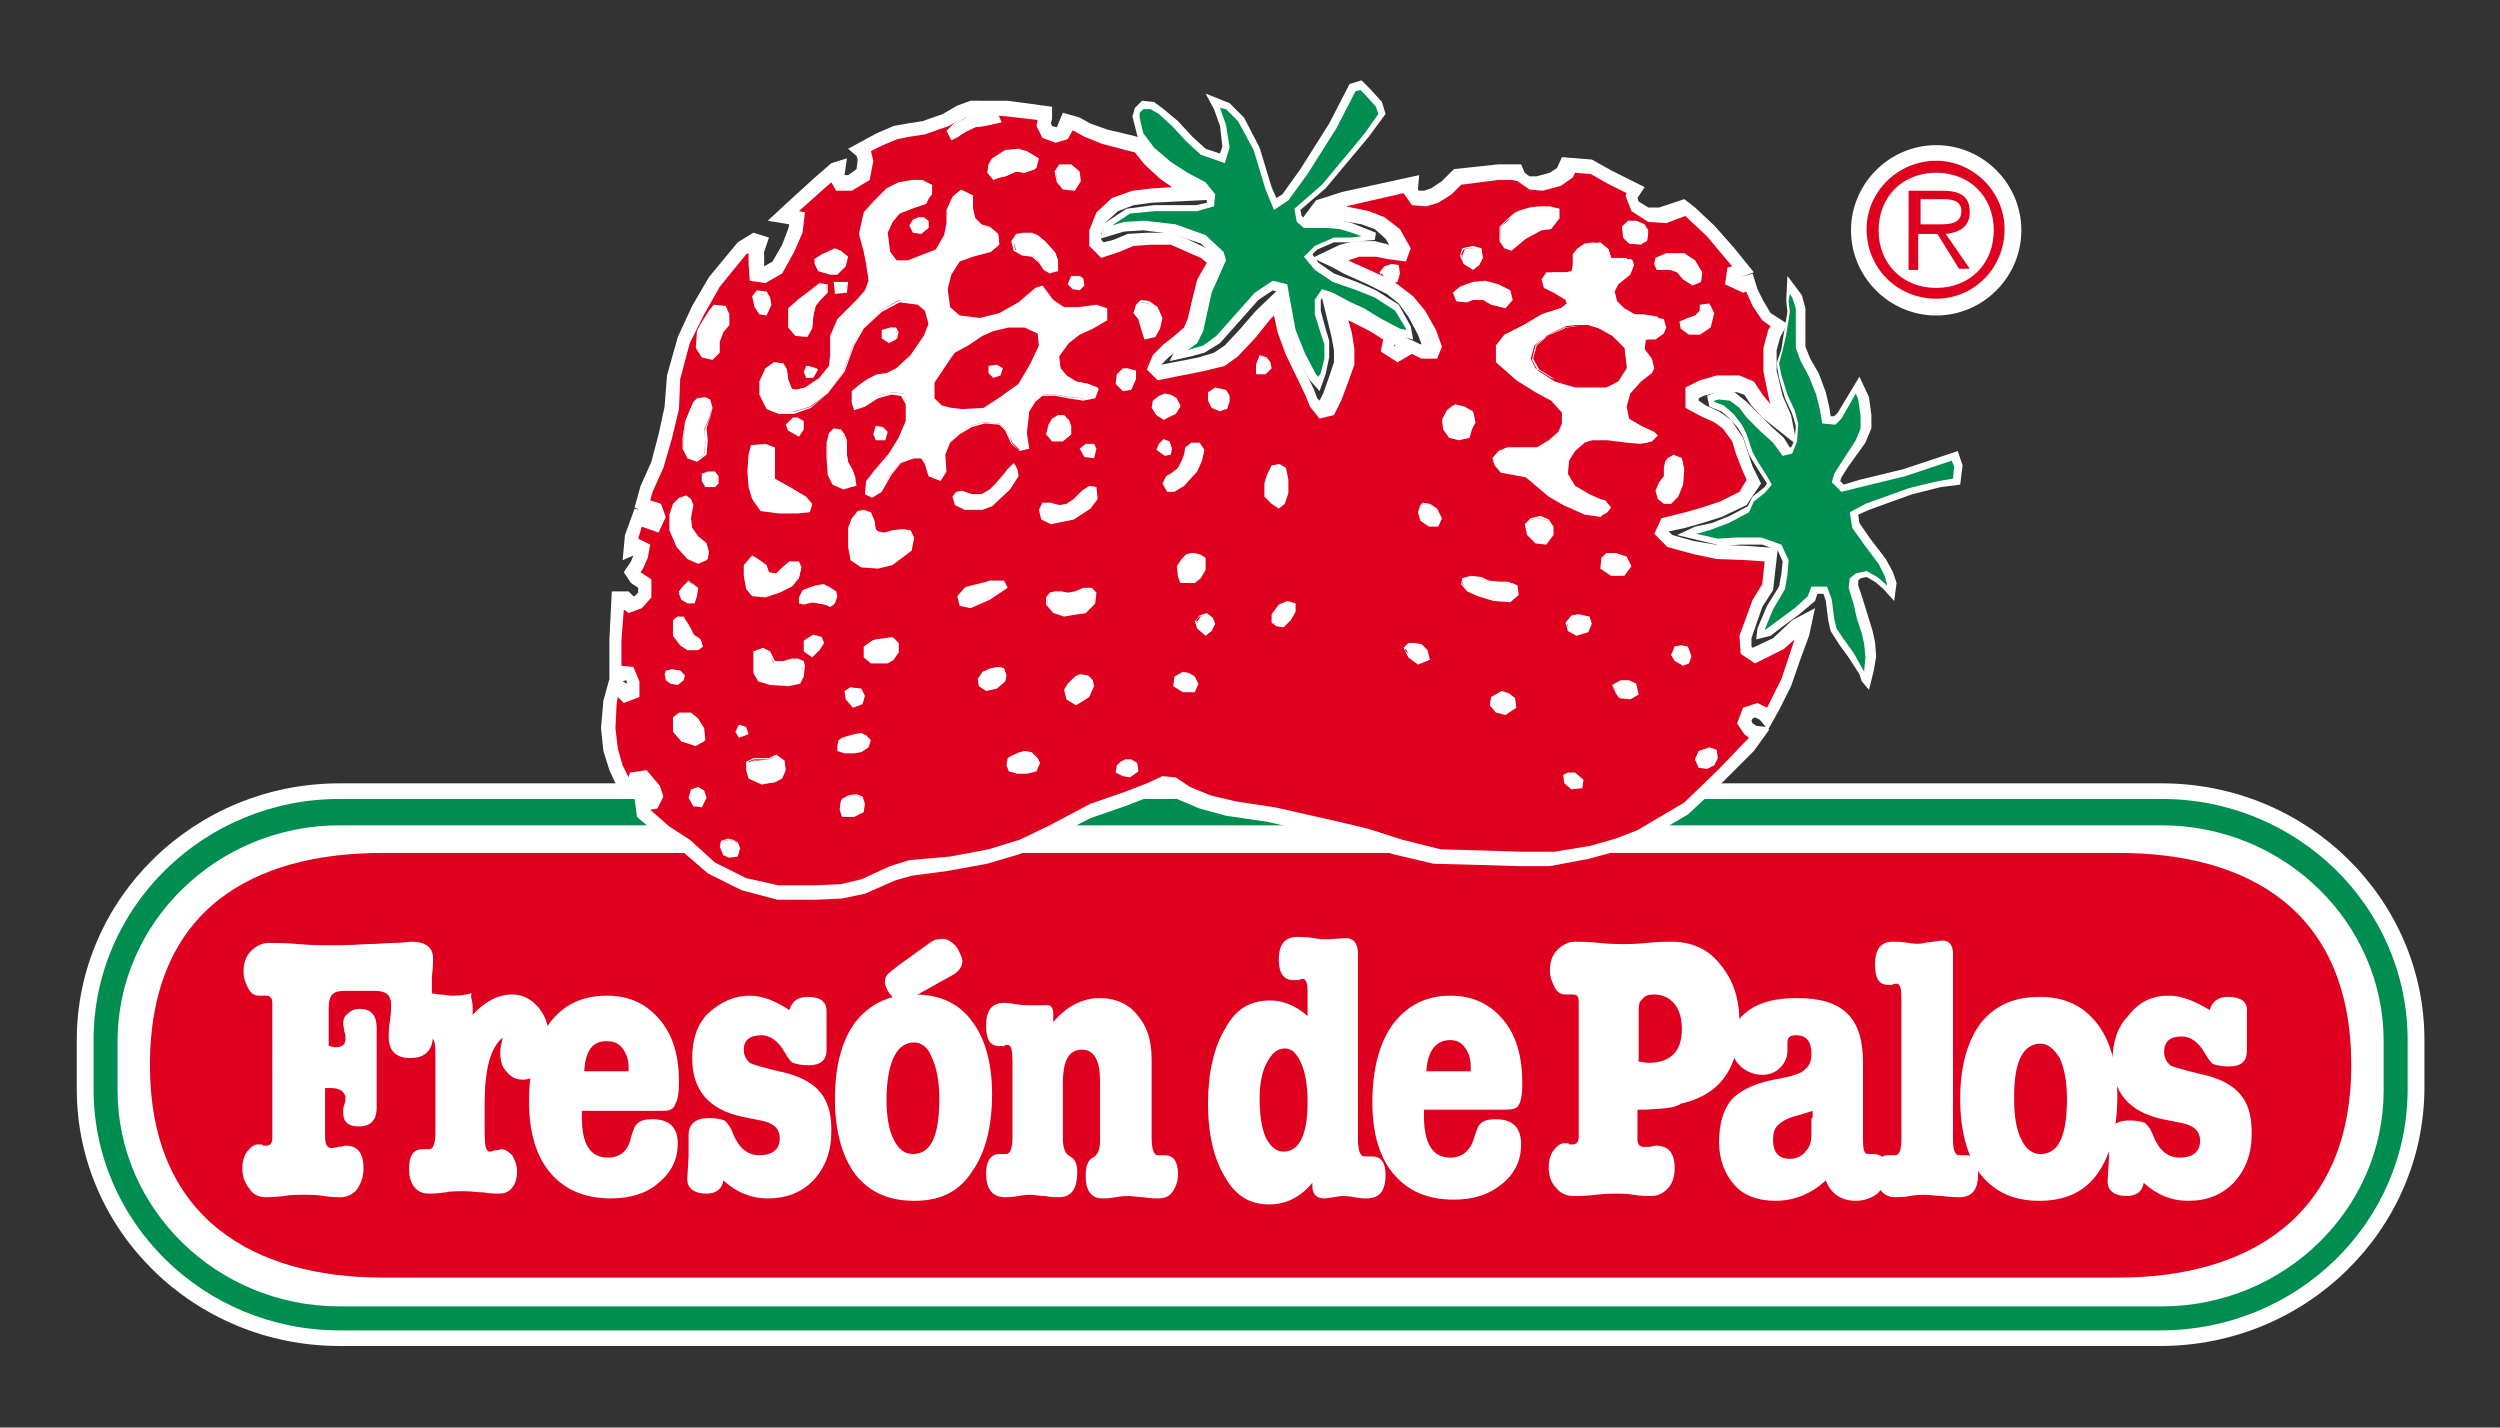 <?xml version="1.0" encoding="UTF-8"?> <svg xmlns="http://www.w3.org/2000/svg" xmlns:xlink="http://www.w3.org/1999/xlink" version="1.1" id="Diseño" x="0px" y="0px" viewBox="0 0 208.4 119" style="enable-background:new 0 0 208.4 119;" xml:space="preserve"><rect x="0" y="0" width="208.4" height="119" fill="#333333" stroke="none"/> <style type="text/css"> .st0{fill:#FFFFFF;} .st1{fill:#FFFFFF;stroke:#FFFFFF;stroke-width:12.748;stroke-miterlimit:3.864;} .st2{fill:#008E50;} .st3{fill:#FFFFFF;stroke:#008E50;stroke-width:5.493;stroke-miterlimit:3.864;} .st4{fill-rule:evenodd;clip-rule:evenodd;fill:#DF0020;} .st5{fill-rule:evenodd;clip-rule:evenodd;fill:#FFFFFF;} .st6{fill-rule:evenodd;clip-rule:evenodd;fill:#008E50;} .st7{fill:#DF0020;} </style> <g> <g> <g> <path class="st0" d="M28.3,67.7h151.9c10.8,0,19.5,8.5,19.5,19v4.1c0,10.5-8.7,19-19.5,19H28.3c-10.8,0-19.5-8.5-19.5-19v-4.1 C8.8,76.2,17.5,67.7,28.3,67.7L28.3,67.7z"></path> <path class="st0" d="M180.1,112.2H28.3c-12.1,0-21.9-9.6-21.9-21.4v-4.1c0-11.8,9.8-21.4,21.9-21.4h151.9 c12.1,0,21.9,9.6,21.9,21.4v4.1C202,102.6,192.2,112.2,180.1,112.2z M28.3,70.1c-9.4,0-17.1,7.5-17.1,16.6v4.1 c0,9.2,7.7,16.6,17.1,16.6h151.9c9.4,0,17.1-7.5,17.1-16.6v-4.1c0-9.2-7.7-16.6-17.1-16.6H28.3z"></path> </g> <g> <path class="st1" d="M104.2,88.8"></path> </g> </g> <g> <g> <path class="st0" d="M28.3,67.7h151.9c10.8,0,19.5,8.5,19.5,19v4.1c0,10.5-8.7,19-19.5,19H28.3c-10.8,0-19.5-8.5-19.5-19v-4.1 C8.8,76.2,17.5,67.7,28.3,67.7L28.3,67.7z"></path> <path class="st2" d="M180.1,110.9H28.3c-11.3,0-20.5-9-20.5-20.1v-4.1c0-11.1,9.2-20.1,20.5-20.1h151.9c11.3,0,20.5,9,20.5,20.1 v4.1C200.7,101.9,191.5,110.9,180.1,110.9z M28.3,68.8c-10.2,0-18.5,8.1-18.5,18v4.1c0,9.9,8.3,18,18.5,18h151.9 c10.2,0,18.5-8.1,18.5-18v-4.1c0-9.9-8.3-18-18.5-18H28.3z"></path> </g> <g> <path class="st3" d="M104.2,88.8"></path> </g> </g> <g> <path class="st4" d="M31.9,71.1h144.7c10.7,0,19.4,4.7,19.4,17.7l0,0c0,12.7-8.7,17.7-19.4,17.7H31.9c-10.7,0-19.4-4.9-19.4-17.7 l0,0C12.5,75.7,21.2,71.1,31.9,71.1z"></path> </g> <g> <g> <path class="st5" d="M76.2,100.1c-2.1,0-3.7-0.7-4.9-2.2c-1.1-1.5-1.7-3.6-1.7-6.3c0-2.8,0.6-4.9,1.7-6.4 c1.2-1.5,2.8-2.3,4.9-2.3c2.1,0,3.7,0.7,4.8,2.2c1.1,1.4,1.7,3.5,1.7,6.1c0,2.8-0.6,5-1.7,6.5C79.9,99.4,78.3,100.1,76.2,100.1z M76.2,86.9c-1.4,0-2.2,1.5-2.3,4.4c0,0,0,0.1,0,0.2v0.2c0,1.4,0.2,2.5,0.6,3.3c0.4,0.8,0.9,1.2,1.6,1.2c1.5,0,2.2-1.5,2.2-4.6 c0-1.4-0.2-2.5-0.6-3.4C77.4,87.4,76.9,86.9,76.2,86.9z"></path> </g> <g> <path class="st5" d="M27.5,90.7c0,0-0.1,0-0.2,0c-0.1,0-0.2,0-0.2,0v4.1c0,0.6,0.2,0.9,0.5,0.9c0.1,0,0.3,0,0.6-0.1 c0.3,0,0.5-0.1,0.6-0.1c1,0,1.5,0.6,1.5,1.9c0,0.7-0.2,1.2-0.5,1.7c-0.3,0.4-0.8,0.7-1.4,0.7c-0.3,0-0.8,0-1.4-0.1 c-0.6-0.1-1.1-0.1-1.4-0.1c-0.9,0-1.5,0-1.9,0.1c-0.9,0.1-1.4,0.1-1.5,0.1c-0.6,0-1.1-0.2-1.4-0.7c-0.4-0.5-0.6-1-0.6-1.7 c0-0.5,0.1-1,0.4-1.4c0.3-0.4,0.6-0.6,0.9-0.6c0,0,0.1,0,0.2,0c0.1,0,0.2,0,0.2,0.1c0.1,0,0.1,0,0.3,0c0.3,0,0.5-0.2,0.5-0.6 V83.6c0-0.4-0.2-0.6-0.5-0.6c-0.1,0-0.2,0-0.3,0c-0.1,0-0.2,0-0.3,0c-0.4,0-0.7-0.2-0.9-0.6c-0.2-0.4-0.4-0.8-0.4-1.4 c0-0.7,0.2-1.3,0.6-1.7c0.4-0.4,0.9-0.7,1.5-0.7c0.6,0,1.4,0,2.5,0.1c1.1,0.1,2,0.1,2.6,0.1c0.6,0,1.6,0,3.1-0.1 c0.9,0,1.7-0.1,2.3-0.1c0.7,0,1.1-0.1,1.4-0.1c1.2,0,1.8,0.5,1.8,1.4c0,0.3,0,0.8-0.1,1.5c0,0.2,0,0.8,0,2c0,0.8,0,1.3,0,1.3 c0,0.6,0.1,1.1,0.1,1.5c0,1.3-0.6,2-1.9,2c-1.2,0-1.8-0.6-1.8-1.8c0-0.3,0-0.7,0.1-1.3c0.1-0.6,0.1-1.1,0.1-1.4 c0-0.7-0.4-1.1-1.3-1.1h-2.6c-0.5,0-0.8,0.1-1,0.3c-0.2,0.2-0.3,0.6-0.3,1.1v3.2c0.2,0,0.4,0.1,0.5,0.1c0.6,0,0.9-0.2,0.9-0.7 c0-0.1,0-0.4-0.1-0.6c0-0.3-0.1-0.5-0.1-0.6c0-0.4,0.1-0.7,0.4-0.9c0.3-0.3,0.6-0.4,1-0.4c0.9,0,1.4,0.5,1.4,1.6 c0,0.4,0,6.2,0,6.6c0,1.1-0.5,1.6-1.5,1.6c-0.9,0-1.3-0.4-1.3-1.2c0-0.1,0-0.4,0.1-0.6c0.1-0.3,0.1-0.5,0.1-0.7 C28.6,90.9,28.3,90.7,27.5,90.7z"></path> </g> <g> <path class="st5" d="M39.4,83.9v0.7c1-1.1,2.1-1.7,3.3-1.7c0.9,0,1.6,0.4,2.2,1.1c0.6,0.7,0.9,1.7,0.9,2.8c0,0.9-0.2,1.7-0.6,2.3 c-0.4,0.6-1,0.9-1.6,0.9c-0.6,0-1-0.2-1.4-0.7c-0.4-0.4-0.5-1-0.5-1.6c0-0.3,0.1-0.7,0.2-1.2c-1,0.8-1.5,2.6-1.5,5.5v2.4 c0,1,0.1,1.6,0.4,1.6c0.1,0,0.2,0,0.4-0.1c0.3,0,0.5-0.1,0.6-0.1c0.3,0,0.6,0.2,0.9,0.5c0.2,0.4,0.4,0.8,0.4,1.3 c0,0.6-0.1,1-0.4,1.4c-0.3,0.4-0.7,0.5-1.1,0.5c-0.2,0-0.7,0-1.3-0.1c-0.4,0-1-0.1-1.6-0.1c-0.6,0-1.2,0-1.6,0.1 c-0.7,0.1-1.2,0.1-1.4,0.1c-0.5,0-0.9-0.2-1.2-0.6c-0.3-0.4-0.4-0.9-0.4-1.5c0-1.1,0.4-1.6,1.1-1.6c0.1,0,0.2,0,0.3,0 c0,0,0.1,0,0.2,0c0.1,0,0.1,0,0.1,0c0.3,0,0.5-0.5,0.5-1.4v-6.5c0-0.9-0.1-1.4-0.4-1.4c-0.1,0-0.2,0-0.3,0.1c-0.2,0-0.3,0-0.4,0 c-0.8,0-1.2-0.6-1.2-1.8c0-1.3,0.5-2,1.6-2c0.2,0,0.5,0,1,0.1c0.4,0,0.8,0.1,1,0.1c0.4,0,0.8,0,1.2-0.1c0.2,0,0.4-0.1,0.5-0.1 C39.2,83.2,39.4,83.4,39.4,83.9z"></path> </g> <g> <path class="st5" d="M55.3,92.6h-6.8v0.5c0,2.3,0.7,3.4,2.2,3.4c1,0,1.7-0.6,1.9-1.7c0.2-0.6,0.3-1,0.6-1.2 c0.2-0.2,0.6-0.3,1.2-0.3c1.4,0,2.1,0.7,2.1,2c0,1.3-0.5,2.4-1.6,3.3c-1,0.9-2.4,1.3-4,1.3c-2.1,0-3.8-0.7-5-2.1 c-1.2-1.4-1.8-3.4-1.8-6c0-2.8,0.6-4.9,1.7-6.5c1.2-1.6,2.8-2.3,4.8-2.3c1.9,0,3.3,0.7,4.4,2c1.1,1.3,1.6,3,1.6,5.2 c0,0.9-0.1,1.5-0.3,1.8C56.2,92.4,55.9,92.6,55.3,92.6z M48.7,89.3h3.7V89c0-0.7-0.2-1.2-0.5-1.6c-0.3-0.4-0.7-0.6-1.2-0.6 C49.4,86.7,48.8,87.6,48.7,89.3z"></path> </g> <g> <path class="st5" d="M62.5,83c1,0,2.1,0.4,3.3,1.2c0.2-0.7,0.7-1.1,1.5-1.1c1.1,0,1.6,0.4,1.6,1.2l0,1.6l0,1.6 c0,0.9-0.5,1.3-1.5,1.3c-0.6,0-1-0.1-1.3-0.2c-0.2-0.1-0.4-0.4-0.7-0.9c-0.5-0.9-1.2-1.4-1.9-1.4c-1,0-1.5,0.4-1.5,1.2 c0,0.5,0.2,0.8,0.5,1.1c0.4,0.2,1.2,0.4,2.4,0.7c2,0.4,3.3,1.2,3.9,2.4c0.4,0.8,0.5,1.6,0.5,2.6c0,1.7-0.5,3-1.5,4.1 c-1,1-2.2,1.5-3.8,1.5c-1.4,0-2.6-0.5-3.7-1.5c-0.1,0.7-0.6,1.1-1.4,1.1c-1.1,0-1.7-0.5-1.6-1.4l0.1-1.7v-0.9c0-0.2,0-0.3,0-0.5 c0-0.2,0-0.3,0-0.4c0-0.9,0.6-1.4,1.7-1.4c0.6,0,1,0.1,1.3,0.2c0.2,0.2,0.5,0.5,0.7,1.1c0.5,1.2,1.2,1.8,2.2,1.8 c1.1,0,1.7-0.5,1.7-1.4c0-0.8-0.5-1.3-1.6-1.5l-1.5-0.3c-2.8-0.6-4.2-2.2-4.2-4.9c0-1.5,0.4-2.8,1.3-3.7 C60.1,83.5,61.2,83,62.5,83z"></path> </g> <g> <path class="st5" d="M80.2,79.9c0.1,0.6-0.2,1.1-1,1.5l-2.7,1.5c-0.6,0.3-1,0.5-1.1,0.5c-0.4,0.1-0.7,0-1-0.3 c-0.3-0.3-0.5-0.6-0.6-1c-0.1-0.4,0-0.7,0.3-1c0.1-0.1,0.4-0.3,0.9-0.7l2.5-1.8c0.3-0.2,0.5-0.3,0.7-0.3c0.5-0.1,0.9,0,1.3,0.4 C79.8,78.9,80,79.4,80.2,79.9z"></path> </g> <g> <path class="st5" d="M87.8,84.5v0.7c1.1-1.3,2.4-2,3.9-2c1.3,0,2.4,0.5,3.1,1.4c0.8,0.9,1.2,2.1,1.2,3.7v6.6 c0,0.9,0.2,1.4,0.5,1.4c0,0,0.1,0,0.2,0c0.1,0,0.1,0,0.1,0c0.1,0,0.2,0,0.3,0c0.7,0,1.1,0.5,1.1,1.6c0,0.6-0.2,1.1-0.5,1.5 c-0.3,0.4-0.7,0.5-1.2,0.5c-0.2,0-0.6,0-1.2-0.1c-0.4,0-0.8-0.1-1.2-0.1c-0.2,0-0.6,0-1.1,0.1c-0.5,0.1-0.9,0.1-1.1,0.1 c-0.9,0-1.4-0.6-1.4-1.9c0-0.8,0.2-1.3,0.6-1.5c0.4-0.2,0.6-0.7,0.6-1.4v-5c0-1.7-0.5-2.6-1.5-2.6c-1.1,0-1.6,0.9-1.6,2.8v4.6 c0,0.8,0.2,1.3,0.6,1.5c0.4,0.2,0.6,0.6,0.6,1.3c0,1.4-0.5,2.1-1.5,2.1c-0.3,0-0.7,0-1.2-0.1c-0.5,0-0.9-0.1-1.1-0.1 c-0.2,0-0.6,0-1.1,0.1c-0.5,0.1-0.9,0.1-1.1,0.1c-1.1,0-1.6-0.7-1.6-2c0-1,0.4-1.6,1.1-1.6c0.1,0,0.2,0,0.3,0c0,0,0.1,0,0.2,0 c0.1,0,0.1,0,0.1,0c0.3,0,0.5-0.5,0.5-1.4v-6.3c0-0.9-0.1-1.4-0.4-1.4c-0.1,0-0.2,0-0.3,0.1c-0.2,0-0.3,0-0.4,0 c-0.8,0-1.1-0.6-1.1-1.7c0-1.3,0.5-1.9,1.5-1.9c0.2,0,0.4,0,0.9,0.1c0.6,0.1,1.1,0.1,1.4,0.1c0.1,0,0.3,0,0.5,0 c0.2,0,0.4,0,0.6,0C87.5,83.7,87.8,83.9,87.8,84.5z"></path> </g> <g> <path class="st5" d="M105.9,83.4c1,0,2.1,0.4,3.1,1.3v-2c0-0.7-0.1-1.1-0.4-1.1c0,0-0.1,0-0.4,0.1c0,0-0.1,0-0.2,0 c-0.1,0-0.1,0-0.2,0c-0.8,0-1.2-0.6-1.2-1.7c0-1.3,0.5-1.9,1.6-1.9c0.2,0,0.7,0,1.3,0.1c0.5,0.1,0.9,0.1,1.2,0.1l1.5-0.1 c0.6,0,1,0.4,1,1.3v15.5c0,0.9,0.2,1.4,0.5,1.4c0,0,0.1,0,0.2,0c0.1,0,0.1,0,0.2,0c0.1,0,0.2,0,0.3,0c0.7,0,1.1,0.5,1.1,1.5 c0,1.4-0.5,2-1.6,2c-0.2,0-0.5,0-1-0.1c-0.5-0.1-0.8-0.1-1.1-0.1l-1.3,0.2h-0.1c-0.6,0-1-0.3-1-1c0,0,0-0.1,0-0.1 c0-0.1,0-0.2,0-0.2c-1,1.2-2.2,1.8-3.6,1.8c-1.6,0-2.8-0.7-3.7-2.3c-0.9-1.5-1.4-3.5-1.4-6.1c0-2.6,0.5-4.7,1.4-6.2 C103,84.1,104.2,83.4,105.9,83.4z M107.1,87.4c-0.6,0-1.1,0.4-1.5,1.2c-0.4,0.7-0.6,1.8-0.6,3c0,1.4,0.2,2.5,0.5,3.2 c0.4,0.8,0.9,1.2,1.5,1.2c1.3,0,2-1.4,2-4.1c0-1.4-0.2-2.5-0.5-3.2C108.1,87.8,107.7,87.4,107.1,87.4z"></path> </g> <g> <path class="st5" d="M125.5,92.5h-6.8v0.5c0,2.3,0.7,3.5,2.2,3.5c1,0,1.7-0.6,2-1.7c0.2-0.6,0.3-1,0.6-1.2 c0.2-0.2,0.6-0.3,1.2-0.3c1.4,0,2.1,0.7,2.1,2.1c0,1.3-0.5,2.4-1.6,3.3c-1.1,0.9-2.4,1.3-4,1.3c-2.2,0-3.8-0.7-5-2.1 c-1.2-1.4-1.8-3.4-1.8-6c0-2.8,0.6-5,1.7-6.5c1.2-1.6,2.8-2.4,4.8-2.4c1.9,0,3.3,0.7,4.4,2c1.1,1.3,1.6,3.1,1.6,5.3 c0,0.9-0.1,1.5-0.3,1.8C126.5,92.4,126.1,92.5,125.5,92.5z M118.9,89.3h3.7v-0.4c0-0.7-0.2-1.2-0.5-1.6c-0.3-0.4-0.7-0.6-1.2-0.6 C119.7,86.7,119,87.6,118.9,89.3z"></path> </g> <g> <path class="st5" d="M137.2,92.5c-0.1,0-0.4,0-0.7,0v2l0,0.5c0,0.4,0.2,0.6,0.5,0.6c0.2,0,0.3,0,0.4,0c0.3,0,0.5-0.1,0.6-0.1 c1.1,0,1.6,0.6,1.6,1.9c0,0.7-0.2,1.3-0.6,1.7c-0.4,0.4-0.8,0.6-1.4,0.6c-0.3,0-0.8,0-1.4-0.1c-0.6-0.1-1.1-0.1-1.4-0.1 c-0.4,0-1,0-1.8,0.1c-0.8,0.1-1.4,0.1-1.8,0.1c-0.6,0-1.1-0.2-1.5-0.7c-0.4-0.4-0.6-1-0.6-1.7c0-0.5,0.1-1,0.4-1.4 c0.3-0.4,0.6-0.6,0.9-0.6c0,0,0.1,0,0.2,0c0.1,0,0.2,0,0.2,0.1c0.1,0,0.1,0,0.3,0c0.3,0,0.5-0.2,0.5-0.6V83.5 c0-0.4-0.1-0.6-0.5-0.6c-0.1,0-0.2,0-0.3,0c-0.1,0-0.2,0-0.3,0c-0.4,0-0.7-0.2-0.9-0.6c-0.2-0.4-0.4-0.8-0.4-1.4 c0-0.7,0.2-1.3,0.6-1.7c0.4-0.4,0.9-0.7,1.5-0.7c0.4,0,1.1,0,2,0.1c0.9,0.1,1.6,0.1,2,0.1c0.4,0,1.1,0,2-0.1 c0.9-0.1,1.5-0.1,2-0.1c1.7,0,3.1,0.6,4.1,1.9c1.1,1.3,1.6,2.9,1.6,4.8c0,2.5-0.7,4.4-2.2,5.6c-0.8,0.6-1.7,1-2.7,1.2 C139.6,92.4,138.6,92.4,137.2,92.5z M136.6,84.5v4c0.3,0,0.5,0.1,0.8,0.1c1.8,0,2.8-0.9,2.8-2.8c0-0.9-0.2-1.6-0.6-2.1 c-0.4-0.5-1-0.8-1.7-0.8c-0.5,0-0.8,0.1-1,0.4C136.6,83.5,136.6,83.9,136.6,84.5z"></path> </g> <g> <path class="st5" d="M154.7,100.1c-1.2,0-2.1-0.6-2.5-1.7c-1.2,1.1-2.6,1.7-4.2,1.7c-1.4,0-2.6-0.4-3.4-1.3 c-0.8-0.9-1.3-2.1-1.3-3.6c0-1.6,0.4-2.8,1.1-3.6c0.8-0.8,2.1-1.4,4-1.7c1-0.2,1.7-0.4,2-0.7c0.4-0.3,0.6-0.7,0.6-1.3 c0-1.1-0.4-1.6-1.3-1.6c-0.5,0-0.7,0.2-0.7,0.6c0,0.2,0,0.4,0,0.6v0.1c0,0.5-0.2,1-0.6,1.4c-0.4,0.4-0.9,0.6-1.5,0.6 c-0.7,0-1.4-0.3-1.9-0.8c-0.5-0.5-0.7-1.2-0.7-1.9c0-1.1,0.5-2,1.5-2.7c1-0.7,2.3-1,4-1c1.9,0,3.3,0.4,4.2,1.3 c0.9,0.9,1.3,2.2,1.3,4.1v6.5c0,0.7,0.1,1.1,0.4,1.1c0.1,0,0.2,0,0.3,0c0,0,0.1,0,0.1,0c0,0,0.1,0,0.1,0c0.7,0,1.1,0.5,1.1,1.5 c0,0.7-0.3,1.3-0.8,1.8C156.1,99.8,155.5,100.1,154.7,100.1z M151.1,93.2l0-0.6l-0.3,0.1l-1,0.3c-0.8,0.2-1.3,0.5-1.6,0.8 c-0.3,0.3-0.4,0.7-0.4,1.2c0,1.1,0.5,1.6,1.4,1.6c0.5,0,1-0.2,1.3-0.6c0.4-0.4,0.5-0.9,0.5-1.5V93.2z"></path> </g> <g> <path class="st5" d="M161.9,78.4c0.6,0,0.9,0.4,0.9,1.1V95c0,0.9,0.2,1.3,0.5,1.3c0,0,0.1,0,0.1,0c0.1,0,0.1,0,0.2,0 c0.1,0,0.2,0,0.3,0c0.7,0,1,0.5,1,1.5c0,1.4-0.5,2-1.6,2c-0.2,0-0.7,0-1.4-0.1c-0.5,0-1-0.1-1.5-0.1c-0.3,0-0.7,0-1.2,0.1 c-0.5,0.1-0.9,0.1-1.2,0.1c-1,0-1.6-0.7-1.6-2c0-1,0.3-1.5,1-1.5c0.2,0,0.3,0,0.3,0c0,0,0.1,0,0.2,0c0.1,0,0.1,0,0.1,0 c0.3,0,0.5-0.4,0.5-1.3V83.3c0-0.9-0.1-1.3-0.4-1.3c-0.1,0-0.2,0-0.4,0.1c-0.2,0-0.3,0-0.3,0c-0.8,0-1.1-0.6-1.1-1.7 c0-1.3,0.5-1.9,1.5-1.9c0.2,0,0.7,0,1.3,0.1c0.5,0.1,1,0.1,1.3,0L161.9,78.4L161.9,78.4z"></path> </g> <g> <path class="st5" d="M170,100.1c-2.1,0-3.7-0.7-4.9-2.2c-1.1-1.5-1.7-3.6-1.7-6.3c0-2.7,0.6-4.8,1.7-6.3c1.2-1.5,2.8-2.2,4.9-2.2 c2.1,0,3.6,0.7,4.8,2.2c1.1,1.4,1.7,3.5,1.7,6.1c0,2.8-0.6,5-1.7,6.5C173.7,99.4,172.1,100.1,170,100.1z M170.1,87 c-1.4,0-2.2,1.4-2.2,4.3c0,0.1,0,0.2,0,0.4c0,1.4,0.2,2.5,0.6,3.3c0.4,0.8,0.9,1.2,1.6,1.2c1.5,0,2.2-1.5,2.2-4.6 c0-1.4-0.2-2.5-0.6-3.4C171.2,87.4,170.7,87,170.1,87z"></path> </g> <g> <path class="st5" d="M180.8,83c1,0,2.1,0.4,3.4,1.2c0.2-0.7,0.7-1.1,1.5-1.1c1.1,0,1.7,0.4,1.6,1.3l0,1.6l0,1.6 c0,0.9-0.5,1.3-1.5,1.3c-0.6,0-1-0.1-1.3-0.2c-0.2-0.1-0.4-0.4-0.7-0.9c-0.5-0.9-1.2-1.4-1.9-1.4c-1,0-1.5,0.4-1.5,1.3 c0,0.5,0.2,0.8,0.5,1.1c0.4,0.2,1.2,0.4,2.4,0.7c2,0.4,3.3,1.2,3.9,2.4c0.4,0.8,0.5,1.6,0.5,2.6c0,1.7-0.5,3-1.5,4.1 c-1,1-2.2,1.5-3.8,1.5c-1.4,0-2.6-0.5-3.7-1.5c-0.1,0.7-0.6,1.1-1.4,1.1c-1.1,0-1.7-0.5-1.6-1.4l0.1-1.7v-0.9c0-0.2,0-0.3,0-0.5 c0-0.2,0-0.3,0-0.4c0-0.9,0.6-1.4,1.7-1.4c0.6,0,1,0.1,1.3,0.2c0.2,0.2,0.5,0.5,0.7,1.1c0.5,1.2,1.2,1.8,2.2,1.8 c1.1,0,1.7-0.5,1.7-1.4c0-0.8-0.5-1.3-1.6-1.5l-1.5-0.3c-2.8-0.6-4.2-2.2-4.2-4.9c0-1.5,0.4-2.8,1.3-3.7 C178.3,83.5,179.4,83,180.8,83z"></path> </g> </g> <g> <g> <g> <polygon class="st4" points="71.7,12.4 73.3,11.6 74.6,11 75.7,10.8 77,10.6 78.9,9.9 80,9.2 81,8.8 84,9 87.1,9.4 87.1,9.8 87,10.3 87.3,11 88,11.2 88.6,11.1 89,10.1 89.7,10.3 90.7,10.9 92.1,11.4 93.8,11.9 94.8,12.1 95.7,13.3 96.9,14.4 98.2,15.3 99.7,16.1 96,16.3 94.4,16.5 92.9,17 91.8,18.1 91.3,19.3 91.3,20.2 91.9,20.7 93.1,20.4 94.3,19.9 95.8,19.8 97.6,19.8 98.7,20.3 100.3,21 101.2,21.7 100.2,23.5 99.8,25.1 99.4,26.8 99,27.8 98.1,28.5 97.1,29.2 96.4,30 96.1,30.7 96.5,31 97.6,30.8 98.9,30.5 100.1,30.3 101.6,29.9 102.7,29.1 104,27.7 105.3,26.2 106.6,25 106.6,26 106.9,27.6 107.5,29.4 108.3,30.9 109.2,32.6 109.5,33.6 110,34.2 110.6,34 111,33.1 111.6,31.6 112.1,30.3 112.1,29.1 111.8,28 111.5,26.7 111.2,25.6 112.1,26.1 113.2,26.7 114.2,27.2 115.3,27.8 115.9,28.2 115.6,28.4 115.5,29.1 116.3,29.6 116.9,29.3 116.9,28.7 117.6,29 118.4,29.5 119.2,29.5 119.4,29 118.9,27.8 118.1,26.3 117.1,25.1 116,24.2 114.4,23.4 112.4,22.5 111.5,22 110.9,21.7 112,21.2 113.1,20.9 114.7,20.8 115.8,21.1 116.7,21.2 116.9,20.8 116.2,19.6 115.1,18.7 113.8,18.2 112,17.8 110.3,17.8 109.7,17.8 110.1,17.2 112.1,16.6 117.6,15.4 117.6,16 117.9,16.5 118.8,16.6 119.6,16.4 120.6,15.7 121.5,14.8 123,14.6 124.9,14.4 126.3,14.4 126.6,14.8 127.3,15.3 128.2,15.4 129.5,15.1 130.3,14.5 130.6,13.8 132.5,14 134,14.8 136.2,15.9 135.8,16.4 136.1,17.2 137.2,17.9 138.4,17.9 140.3,17.2 140.9,17.7 142.4,19.2 144,21 145.1,22.4 144.3,22.7 144.2,23.4 145.1,23.8 145.8,23.5 146,24.2 146.5,25.3 147.2,26.4 148.2,27.2 147.8,27.8 147.5,29.1 147.6,31 148.1,33.3 148.7,34.8 148.9,35.6 148.2,35 147.4,34.4 146.5,33.4 145.8,32.4 144.9,32.1 143.2,32.1 141.8,32.4 141.1,32.8 141.1,33.8 142.1,34.3 143.1,34.8 144,35.4 144.9,36.7 145.3,37.8 145.8,39 146.3,40.1 145.4,41.5 143.6,42.4 142,42.9 140.6,43.3 138.9,43.7 138.6,44.4 139.3,45.1 141.3,45.6 143.2,46 145.8,46.1 147.8,46.3 147.7,47.4 147.5,49 146.6,50.4 146,51.9 145.6,53.1 145.7,54.2 146.3,54.6 148.4,53.6 150,52.1 150.7,51.8 150.5,52.7 149.8,54.6 149,56.8 148,58.8 147.4,59.9 147,59.6 146.3,59.2 145.6,59.5 145.3,60.2 145.7,60.8 146.2,61.1 146.6,61.2 145.9,62.1 143.5,64.7 140.6,67.4 136.6,69.7 134.7,70.4 132.5,71 129.5,71.6 126.7,71.6 123.6,71.5 119.9,71.4 116.5,70.6 113.7,69.7 111.3,69.1 106,68 102.6,67.4 100.5,66.9 98.7,66.2 97.6,65.5 96.8,65.4 95.7,65.9 93.9,66.7 91,67.7 87.5,69.5 85.2,70.7 82.6,71.5 79.3,72.1 75.9,72.4 74.4,72.8 72,73.9 70.2,74.3 68.1,74.4 64.8,74.4 62,73.7 59.3,72.3 57.2,70.4 55.5,69.3 53.7,67.7 53.6,66.9 54.5,66.8 54.7,66.3 54.5,65.7 53.7,64.8 53,64.9 52.8,65.5 53,66 52.5,66 51.9,65.2 51.4,64 50.9,62.5 50.7,60.7 50.8,58.6 51.2,57.1 51.6,57.3 52.2,57.9 52.8,57.7 52.8,56.9 52.5,56.2 51.8,56.1 51.3,56.3 51.3,55.6 51.3,53.4 51.5,50 52.1,50 52.6,50.5 53.2,50.3 53.7,49.6 53.7,48.7 53,48.2 52.7,47.7 53.1,47.1 53.4,46.2 53.5,45.7 53,45.5 52.5,45.7 52.6,44.8 53.2,43.2 53.9,43.4 54.6,43.7 54.9,43.2 54.6,42.5 54,42.2 53.6,42 53.9,40.8 54.8,38.8 55.4,36.4 56,34 56.1,31.5 56.9,28.4 58.1,25.9 59.5,23.6 61.9,20.7 62.9,20.1 63.3,20.2 63.1,20.9 63,21.9 63.1,22.9 63.8,22.9 64.8,22.3 65.7,20.7 66.3,19.3 66.4,18.2 65.2,18 65.8,17.6 68.1,15.5 69.6,14.2 69.8,14.1 69.7,14.8 70,15.3 70.8,15.3 71.9,14.6 72.1,13.4 72,12.6 "></polygon> <path class="st0" d="M68.1,75h-3.3l-3-0.8l-2.8-1.4l-2.2-1.9l-1.7-1.1l-2-1.7l-0.2-1.5h-0.7l-0.8-1.1l-0.6-1.3l-0.5-1.6 l-0.2-1.9l0.2-2.3l0.5-1.8v-1.1l0-2.2l0,0l0.2-4h1.4l0.4,0.4l0.1,0l0.3-0.3V49l-0.6-0.4L52,47.7l0.6-0.9l0.2-0.5l-0.9,0.4 l0.2-2.1l0.8-2.2l0.4,0.1l-0.4-0.2l0.5-1.8l0.9-2l0.6-2.3l0.5-2.3l0.2-2.6l0.9-3.2l1.2-2.6l1.4-2.4l2.4-2.9l1.3-0.8l1.3,0.4 L63.7,21l0,0.9l0,0.3l0.7-0.4l0.8-1.4l0.5-1.3l0.1-0.4l-1.8-0.3l1.4-1.3l2.3-2.1l1.6-1.4l1.3-0.4l-0.2,1.4l0,0l0.3,0l0.7-0.5 l0.1-0.8L71.4,13l-0.7-0.6l2.4-1.3l1.4-0.6l1.1-0.2l1.3-0.2l1.7-0.6l1.2-0.7l1.1-0.4L84,8.4l3.7,0.5l0,1l-0.1,0.4l0.1,0.2 l0.3,0.1l0.1,0l0.5-1.2L90,9.8l0.9,0.5l1.4,0.5l1.7,0.4l1.2,0.3l1,1.3l1.1,1.1l1.2,0.9l3.5,1.8L96,16.9l-1.5,0.2l-1.3,0.5 l-1,0.9l-0.4,1v0.5l0.2,0.2l0.8-0.2l1.2-0.5l1.6-0.1h2l1.3,0.5l1.7,0.8l1.3,1l-1.2,2.2l-0.4,1.4l-0.5,1.9l-0.5,1l-1,0.9 l-0.9,0.7l-0.6,0.6l3.1-0.6l1.3-0.4l0.9-0.6l1.3-1.4l1.3-1.5l2.3-2.2V26l0.3,1.4l0.6,1.8l1.6,3.2l0.3,0.8l0.2,0.2l0.3-0.6 l0.5-1.4l0.4-1.2v-1l-0.2-1.1l-0.9-3.7l4.3,2.2l1.7,1.1v-0.1l2.3,1.1h0.1l-0.3-0.8l-0.8-1.5l-0.8-1.1l-1-0.8l-1.6-0.8l-2-0.9 l-0.9-0.5l-1.7-0.8l2.3-1.1l1.2-0.3l1.7,0l1.2,0.3l-0.3-0.5l-0.9-0.8l-1.1-0.4l-1.7-0.3l-1.7,0l-1.6-0.1l1.2-1.6l2.2-0.7 l6.4-1.4l-0.1,1.2l0.1,0.1l0.4,0l0.6-0.2l0.9-0.6l1-1l3.7-0.4h1.9l0.3,0.7l0.4,0.3l0.6,0l1.1-0.3l0.6-0.4l0.4-0.9l2.5,0.2 l1.6,0.9l2.8,1.4l-0.6,0.9l0.1,0.3l0.8,0.5l0.9,0l2.1-0.7l0.9,0.7l1.6,1.5l1.6,1.8l1.7,2.1l-1.1,0.4l0,0l1-0.3l0.4,1.3l0.5,1 l0.6,1L149,27l-0.6,1.1l-0.3,1.1l0,1.7l0.5,2.1l0.7,1.6l0.5,2.5l-2.9-2.3l-0.9-1l-0.6-0.9l-0.6-0.2h-1.6l-1.2,0.3l-0.4,0.2v0.2 l0.6,0.4l1.1,0.5l1,0.7l1,1.5l0.4,1.2l0.4,1.2l0.7,1.4l-1.2,1.8l-2.1,1l-1.6,0.5l-1.4,0.4l-1.4,0.3l0.3,0.3l1.8,0.5l1.8,0.3 l2.5,0.1l2.7,0.2l-0.4,3.5l-0.9,1.4l-0.9,2.6l0,0.7l0.1,0.1l1.7-0.8l1.6-1.5l1.9-1l-0.5,2.3l-0.7,1.9l-0.8,2.3l-1,2l-0.9,1.6 l0.1,0l-1.3,1.8l-2.5,2.5l-3,2.8l-4.1,2.4l-2,0.7l-2.2,0.6l-3.2,0.6h-2.7l-3.2-0.1l-3.8-0.1l-3.4-0.8l-2.8-0.9l-2.4-0.6 l-5.3-1.2l-3.4-0.5l-2.2-0.6l-1.9-0.8l-1-0.6l-0.5,0l-1,0.5l-1.8,0.7l-2.9,1l-3.5,1.8l-2.4,1.2l-2.7,0.8l-3.3,0.6L76,73 l-1.4,0.4l-2.5,1.1l-1.9,0.4L68.1,75z M64.9,73.8H68l2.1-0.1l1.7-0.4l2.4-1.1l1.6-0.5l3.4-0.3l3.2-0.6l2.6-0.8l2.3-1.1l3.6-1.9 l2.9-1l1.8-0.7l1.3-0.6l1.1,0.1l1.2,0.8l1.7,0.7l2.1,0.5l3.3,0.5l5.3,1.2l2.5,0.6l2.8,0.9l3.2,0.8l3.6,0.1l3.2,0.1h2.7l3-0.5 l2.1-0.6l1.8-0.7l3.9-2.3l2.8-2.7l2.4-2.5l0.2-0.2l-0.4-0.3l-0.6-0.9l0.5-1.3l1.2-0.4l0.8,0.4l0.2-0.4l1-2l1.1-3.3l-0.9,0.8 l-2.4,1.2l-1.2-0.8L145,53l1.1-3l0.8-1.3l0.2-1.9l-1.4-0.1l-2.6-0.1l-1.9-0.4l-2.2-0.6l-1.1-1.1l0.6-1.3l2-0.5l1.4-0.4l1.5-0.5 L145,41l0.6-1l-0.4-0.9l-0.5-1.3l-0.3-1l-0.8-1.1l-0.7-0.5l-1.1-0.5l-1.3-0.7v-1.7l1.2-0.6l1.4-0.4h1.9l1.2,0.5l0.8,1.2l0.6,0.7 l-0.1-0.3L147,31l0-2l0.4-1.5l0.2-0.3l-0.7-0.5l-0.8-1.2l-0.5-1.1l0-0.1l-0.3,0.1l-1.5-0.7l0.2-1.4l0.4-0.1l-0.6-0.7l-1.5-1.8 l-1.5-1.4l-0.3-0.3l-1.6,0.6l-1.5-0.1l-1.4-0.9l-0.5-1.3l0.1-0.2l-1.6-0.8l-1.4-0.8l-1.3-0.1l-0.2,0.4l-1,0.7l-1.5,0.4l-1.1-0.1 l-1-0.7L126,15h-1.1l-3.1,0.4l-0.8,0.8l-1.1,0.7l-1,0.3l-1.2-0.1l-0.7-1v0l-4.8,1.1l1.9,0.4l1.3,0.5l1.3,1l0.9,1.6l-0.4,1.1 l-1.5-0.2l-1-0.2l-1.4,0l-0.9,0.3l0.4,0.2l2,0.9l1.7,0.9l1.3,1l1,1.2l0.9,1.6l0.5,1.4l-0.4,1h-1.3l-0.8-0.4l-1.2,0.7l-1.4-0.9 l0.2-1l-1.1-0.7l-1.8-0.9l0.3,1.1l0.2,1.3v1.3l-0.5,1.4l-0.6,1.6l-0.6,1.2l-1.2,0.3l-0.8-1l-0.4-1l-1.6-3.3l-0.7-1.9l-0.3-1.4 l-0.3,0.3l-1.2,1.5l-1.5,1.6l-1.1,0.8l-1.6,0.4l-4,0.8l-0.9-0.9l0.5-1.2l0.9-0.9l0.9-0.7l0.8-0.7l0.3-0.7l0.4-1.7l0.4-1.6 l0.8-1.4l-0.5-0.4l-2.5-1.1h-1.7l-1.4,0.1L93.3,21l-1.5,0.5l-1-1v-1.3l0.6-1.5l1.3-1.2l1.7-0.6l1.7-0.2l1.6-0.1l-1-0.7l-1.3-1.2 l-0.8-1l-0.8-0.2L91.9,12l-1.5-0.6l-0.9-0.5l-0.1,0L89,11.6l-1,0.3l-1.1-0.4l-0.5-1l0.1-0.5l-2.6-0.3l-2.8-0.2l-0.8,0.3 l-1.2,0.7l-2,0.7l-1.3,0.2l-1,0.2l-1.2,0.5l-1,0.5l0.2,0.8L72.5,15L71,15.9l-1.3,0l-0.4-0.7l-0.8,0.7l-1.9,1.7l0.5,0.1l-0.2,1.7 L66.2,21l-1,1.8l-1.4,0.8l-1.3-0.2L62.4,22l0-0.9l-0.2,0.1L60,23.9l-1.3,2.3l-1.2,2.4l-0.8,3l-0.1,2.5L56,36.6L55.3,39l-0.9,2 l-0.2,0.7l0.9,0.3l0.4,1.1l-0.6,1.3l-1.4-0.5l-0.3,1l1,0.5L54,46.5l-0.4,0.9l-0.2,0.3l0,0l0.9,0.6v1.5l-0.8,0.9l-1.1,0.4 l-0.4-0.3l-0.2,2.6l0,2.1l1,0.1l0.5,1.2v1.3l-1.3,0.5l-0.5-0.5l-0.1,0.6l-0.1,2l0.2,1.7l0.4,1.4l0.5,1l0.1-0.4l1.4-0.2l1.1,1.3 l0.3,0.9l-0.5,1l-0.6,0.1l1.6,1.4l1.7,1.1l2.1,1.9l2.6,1.3L64.9,73.8z M53.5,65.4l0.4,0.8l0.2,0L54,66L53.5,65.4L53.5,65.4z M146.4,60.5l0.8,0.1l-0.5-0.6l-0.4-0.2l-0.2,0.1l-0.1,0.2l0.1,0.2L146.4,60.5z M51.9,56.8l0.2,0.1l0.2,0.1l-0.1-0.3L51.9,56.8 L51.9,56.8z M116.2,28.8l0.1,0.1l0,0v-0.2L116.2,28.8L116.2,28.8z"></path> </g> </g> <g> <g> <polygon class="st6" points="95.3,8.8 96,8.8 96.8,9.3 98,10.3 99.1,11.6 100.3,12.6 101.9,13.2 102.2,12.3 101.9,10.4 101.4,9 101.1,8.4 102.3,8.9 103.4,9.9 104.7,12.4 105.7,15.8 106.2,17.1 107.1,16.5 108.6,14.4 111,10.6 112.7,7.4 113.4,7.1 114,7.7 114.9,8.7 115.1,9.5 113.8,11.3 110.2,15.6 108,17.5 108.2,18.3 108.6,18.6 110.4,18.6 111.5,18.8 112.6,19.1 114.6,19.9 112.4,20.1 111.1,20.1 109.6,20.8 109,21.4 109.7,22.3 111.1,23.3 113,24 114.6,24.6 116.4,25.7 117.4,27.3 117.5,28 116.5,27.7 114.8,26.8 113.5,25.9 112.4,25.4 110.9,24.7 110.3,24.5 109.9,25.1 109.9,26.1 110.4,27.7 110.7,28.6 110.7,29.9 110.4,31.2 110,32 109.5,31.4 108.6,29.6 107.7,27.7 107.4,25.8 107.1,24 106.2,23.8 104.8,24.7 101.6,28.3 100.4,29.1 99.3,29.4 98.2,29.6 98.4,29.3 99.5,28.3 100,27.4 100.7,24.3 101.9,21.6 101.7,21.1 100.4,19.9 97.9,19.1 95.4,18.8 93.7,18.9 92.2,19.3 92.4,18.6 94.1,17.5 96.4,17.3 99.9,17.3 101,16.9 101.1,16.3 100.4,15.5 98.9,14.7 97.5,13.8 96,12.6 95,11.3 94.6,9.8 94.8,9.2 "></polygon> <path class="st0" d="M110,32.6l-0.9-1l-0.9-1.7l-0.9-2.1l-0.6-3.4l-0.6-0.2l-1.2,0.8l-3.2,3.6l-1.3,0.8l-1.1,0.3l-1.8,0.4l0.5-1 l1.2-0.9l0.4-0.9l0.7-3.1l1.1-2.5l-0.1-0.3l-1.2-1.1l-2.4-0.8l-2.4-0.3l-1.6,0.1l-2,0.6l0.4-1.3l1.8-1.2l2.3-0.3l3.5,0l0.9-0.2 l0-0.3l-0.6-0.7L98.7,15L97.3,14l-1.5-1.3l-1-1.4l-0.4-1.6L94.6,9l0.6-0.6l1,0.1L97,9.1l1.2,1l1.2,1.3l1.1,1l1.2,0.4l0.2-0.6 l-0.2-1.7l-0.5-1.4l-0.7-1.3l2,0.8l1.2,1.2l1.3,2.5l1,3.3l0.4,0.9l0.5-0.3l1.5-2.1l2.4-3.8l1.7-3.3l1-0.3l0.7,0.7l1,1.1l0.3,1 l-1.4,1.9l-3.6,4.3l-2.1,1.8l0.1,0.5l0.2,0.2h1.7l1.2,0.1l1.1,0.3l2,0.8l-0.1,0.6l-2.2,0.2l-1.2,0l-1.4,0.6l-0.4,0.4l0.5,0.7 l1.3,0.9l1.9,0.7l1.6,0.7l1.9,1.2l1,1.8l0.2,1.1l-1.5-0.4l-1.7-1l-1.3-0.8l-1.1-0.5l-1.5-0.8l-0.4-0.1l-0.2,0.3v0.9l0.4,1.5 l0.3,1l0,1.4l-0.3,1.4L110,32.6z M109.7,31.2l0.2,0.2l0.2-0.3l0.3-1.2v-1.2l-0.3-0.9l-0.5-1.6V25l0.6-0.9l0.9,0.3l1.5,0.8 l1.1,0.5l1.3,0.8l1.7,0.9l0.5,0.1l0-0.1l-0.9-1.5l-1.7-1.1l-1.5-0.6l-2-0.7l-1.5-1l-0.9-1.1l0.9-0.9l1.6-0.7h1.4l0.9-0.1 l-0.8-0.3l-1-0.3l-1.1-0.1l-1.9,0l-0.6-0.5l-0.2-1.1l2.3-2l3.5-4.2l1.2-1.7l-0.2-0.6l-0.9-1l-0.4-0.4l-0.4,0.1l-1.6,3.1 l-2.4,3.8l-1.6,2.2l-1.2,0.8l-0.7-1.7l-1-3.3l-1.3-2.4l-1-1L101.7,9l0.5,1.4l0.3,1.9l-0.4,1.3l-2-0.7l-1.2-1.1l-1.2-1.3l-1.1-1 l-0.7-0.4l-0.6,0l-0.3,0.3L95,9.8l0.3,1.3l0.9,1.2l1.4,1.2l1.4,0.9l1.5,0.8l0.8,1l-0.1,1l-1.4,0.4h-3.5l-2.1,0.2l-1.5,1l0,0 l1-0.3l1.7-0.1l2.6,0.3l2.5,0.9L102,21l0.2,0.7l-1.2,2.7l-0.7,3.2l-0.5,1L99,29.2l0.3-0.1l1-0.3l1.1-0.8l3.2-3.6l1.5-1l1.2,0.3 l0.7,3.8l0.8,2L109.7,31.2z"></path> </g> </g> <g> <g> <polygon class="st6" points="140.5,44.4 143.3,45.1 144.9,45 146.8,45 148.3,45.6 148.8,46.6 148.7,47.7 148.5,48.8 147.6,50.5 146.8,52.4 146.8,52.8 147.5,52.6 148.3,51.9 149.8,50.8 151,49.8 151.3,49.1 152.2,49.2 152.5,50 152.6,51.6 152.8,52.5 153.4,53.4 154.3,54.6 154.8,55.4 155.2,56 155.4,56.7 155.6,56.9 155.8,55.9 156,54.7 155.9,53.6 155.7,52.7 155.3,51.4 155,50.2 154.6,48.9 154.6,48.3 155,48 155.6,47.9 156.4,48.3 157.2,49 157.6,49.5 157.7,48.7 157.5,47.9 156.9,46.9 155.7,45.2 154.7,43.8 154.6,42.9 155.7,42.3 159.3,41 160.5,40.7 161.8,40.4 163.1,40.3 163.3,39 163,38.1 158.8,39.5 155.1,40.3 153.7,40.7 153.1,40.2 153.2,39.7 153.8,38.9 155.1,36.8 155.6,35.7 155.6,34.7 155.4,33.2 154.9,32.1 154.1,33.3 153.4,34.6 153,35.1 152.3,35 152.1,34 151.9,32.7 151.3,31.2 150.5,30 150.1,28.9 150.2,26.9 150.2,25.7 149.9,24.7 149.2,23.8 149,25.2 149.1,26.1 148.8,27.9 148.5,29.2 148.2,30.4 148.4,31.5 148.9,33.1 149.4,34.4 149.7,35.5 149.7,36.8 149.3,37.6 148.9,37.7 148.2,36.7 147.2,35.8 146.1,34.6 145.2,33.7 144.3,33 143.2,32.9 142.5,33.2 142.6,33.7 143.5,34.1 144.3,34.7 145,35.5 145.4,36.3 145.9,37.8 146.4,38.8 147.2,39.9 147.5,40.3 147.1,40.8 146.1,41.5 145.7,42.4 144.1,43.2 142.6,43.8 141.2,44.1 "></polygon> <path class="st0" d="M155.8,57.5l-0.6-0.7l-0.2-0.6l-0.9-1.4l-0.8-1.1l-0.7-1.1l-0.2-0.9l-0.2-1.6l-0.2-0.6l-0.5,0l-0.2,0.6 l-1.3,1.1l-1.5,1.1l-0.9,0.7l-1.2,0.3l0.1-0.9l0.8-1.9l1-1.6l0.2-1.1l0.1-1l-0.4-0.9l-1.3-0.5h-1.8l-1.6,0.1l-3.7-0.9l1.5-0.7 l1.4-0.3l1.5-0.6l1.5-0.8l0.4-0.8l1-0.8l0.2-0.3l-0.2-0.3l-0.7-1.1l-0.6-1l-0.5-1.5l-0.4-0.7l-0.7-0.8l-0.7-0.6l-1-0.4l-0.2-0.9 l1-0.4l1.3,0.1l1,0.8l0.9,0.9l1.2,1.2l1,0.9l0.5,0.8l0.1,0l0.3-0.6l0.1-1.2l-0.3-1l-0.6-1.3l-0.5-1.7l-0.2-1.2l0.4-1.2l0.2-1.3 l0.3-1.8l-0.1-0.9L149,23l1.2,1.6l0.3,1.1v1.3l0,1.9l0.4,1l0.7,1.2l0.6,1.6l0.3,1.3l0.1,0.7l0.3,0l0.3-0.3l1.8-3l0.8,1.7 l0.2,1.5v1.1l-0.5,1.2L154,39l-0.5,0.8l-0.1,0.3l0.3,0.3L155,40l3.7-0.9l4.5-1.5l0.4,1.2l-0.2,1.6l-1.6,0.2l-1.2,0.3l-1.2,0.3 l-3.6,1.3l-0.9,0.4l0.1,0.7l0.9,1.3l1.3,1.7l0.6,1.1l0.3,0.9l-0.2,1.5l-0.9-1l-0.7-0.6l-0.7-0.4l-0.5,0.1l-0.2,0.2l0,0.4 l0.4,1.2l0.4,1.3l0.4,1.3l0.2,0.9l0.1,1.2l-0.2,1.2L155.8,57.5z M153.1,52.4l0.6,0.9l0.8,1.1l0.9,1.6l0-0.1l0.1-1.1l-0.1-1.1 l-0.2-0.9l-0.4-1.2l-0.3-1.3l-0.4-1.3l0.1-0.8l0.5-0.4l0.9-0.2l0.9,0.5l0.8,0.7l0-0.1l-0.2-0.7l-0.5-1l-1.2-1.6l-1-1.4l-0.2-1.3 l1.3-0.7l3.6-1.3l1.2-0.3l1.3-0.3l1.2-0.2l0.1-1l-0.2-0.5l-3.9,1.3l-3.7,0.9l-1.6,0.4l-0.8-0.8l0.2-0.7l0.5-0.8l1.3-2l0.4-1v-1 l-0.2-1.4l-0.2-0.5l-1.2,2.1l-0.5,0.5l-1.1-0.1l-0.2-1.2l-0.3-1.2l-0.6-1.5l-0.7-1.3l-0.4-1.1l0-3.3l-0.3-0.9l-0.2-0.3l-0.1,0.6 l0.1,0.9l-0.3,1.9l-0.3,1.3l-0.3,1.1l0.2,1l0.5,1.6l0.6,1.3l0.3,1.1l-0.1,1.5l-0.4,1l-0.8,0.2l-0.8-1.1l-1-0.9l-1.2-1.2L145,34 l-0.8-0.6l-0.9-0.1l-0.4,0.1l0,0.1l0.8,0.3l0.8,0.7l0.7,0.9l0.4,0.8l0.5,1.5l0.5,0.9l0.7,1.1l0.4,0.7l-0.6,0.7l-0.9,0.7 l-0.4,0.9l-1.7,0.9l-1.6,0.6l-1.1,0.3l1.8,0.4l1.6-0.1h2l1.7,0.6l0.6,1.3l-0.1,1.2l-0.2,1.2l-1,1.7l-0.7,1.7l0.2-0.1l0.8-0.6 l1.5-1.1l1.1-1l0.3-0.8l1.3,0l0.4,1.1l0.2,1.6L153.1,52.4z"></path> </g> </g> <g> <g> <polygon class="st5" points="88.3,13.9 89.2,13.9 89.8,14.4 89.9,15.2 89.5,15.7 88.6,15.7 88.2,15.2 88,14.3 "></polygon> <path class="st0" d="M89.6,15.9l-1-0.1l-0.5-0.6l-0.2-0.9l0.4-0.6h1l0.7,0.6l0.1,0.8L89.6,15.9z M88.7,15.6l0.7,0.1l0.3-0.5 l-0.1-0.7L89.1,14h-0.8l-0.3,0.4l0.2,0.7L88.7,15.6z"></path> </g> </g> <g> <g> <polygon class="st5" points="79.8,11.4 80.5,11 81.3,10.6 82.1,10.5 83.4,10.2 83.2,9.7 81.9,9.6 80.7,9.7 79.7,10.3 79.1,11 79.4,11.6 "></polygon> <path class="st0" d="M79.3,11.7l-0.4-0.8l0.7-0.7l1-0.7l1.3-0.1l1.3,0.1l0.3,0.7l-1.5,0.3l-0.7,0.1l-0.8,0.3l-0.6,0.5L79.3,11.7 z M79.2,11l0.2,0.5l0.3-0.1l0.6-0.5l0.9-0.4l0.7-0.1l1.2-0.3l-0.2-0.3l-1.2-0.1l-1.2,0.1l-0.9,0.6L79.2,11z"></path> </g> </g> <g> <g> <polygon class="st5" points="82.8,13.4 83.9,12.7 84.9,12.7 85.6,12.8 86.5,13.4 86.3,14.1 85.4,14.4 84.7,14.3 83.8,14.7 82.9,14.9 82.4,14.4 82.5,13.8 "></polygon> <path class="st0" d="M82.8,15l-0.5-0.6l0.1-0.7l0.3-0.5l1.1-0.7l1.1-0.1l0.7,0.2l1,0.6l-0.2,0.8l-1,0.3l-0.7-0.1l-0.9,0.4 L82.8,15z M82.5,14.4l0.4,0.4l0.9-0.1l0.9-0.4l0.7,0.1l0.8-0.3l0.1-0.5L85.6,13l-0.6-0.2l-1,0.1l-1,0.6l-0.2,0.4L82.5,14.4z"></path> </g> </g> <g> <g> <polygon class="st5" points="74.1,15.8 75,15.3 76.2,15.1 77,15.1 77.7,15.4 77.7,16.2 77.1,16.9 76.3,17.2 75,17.7 74.4,18.5 74,19.4 74.2,21 74.8,21.8 75.9,21.8 76.9,21.4 78.3,20.9 79,19.7 79.2,18.6 79.2,17.5 79.7,16.4 80.3,15.9 81.1,16.3 81.1,17.3 81.3,18.2 81.9,18.8 82.6,19 83.2,19.5 83.3,20.3 82.7,20.8 81.2,21.2 79.9,21.7 79.1,22.8 78.9,24.1 79.1,25.7 79.9,26.5 81.7,26.6 83.3,26.2 84.9,25.3 86.3,24.1 86.9,23.9 87.7,25.1 88.6,25.7 89.8,25.7 91.3,25.5 92,25.8 92,26.6 90.9,27.3 89.9,27.8 89,28.5 88.2,29.7 88.4,30.7 88.9,31.3 89.7,31.8 90.7,32 91.5,32.3 91.3,33 90.4,33.2 89.1,33.1 88,32.9 86.9,32.9 86.2,33.4 85.7,34.2 85.5,36.1 85.7,37.3 85,37.5 84.4,36.9 83.8,35.8 83.3,35.3 82,35.2 80.9,35.5 79.9,36.1 79.1,36.9 78.7,37.9 78.8,39.4 78.4,40 77.5,39.7 77.2,38.7 76.8,38.2 76.1,38.2 75,38.6 74.1,39.7 73.5,40.9 72.7,41.4 72.3,41.1 72.4,40.2 73.1,39.2 74.3,37.8 75.1,36.5 75.7,35 75.7,33.6 75.3,32.8 74.4,32.7 73.2,33 72.2,33.7 71.4,34 71.1,33.6 71.1,32.7 71.6,32.3 72.3,31.7 73.1,31.3 73.9,31.2 74.7,30.8 76,29.7 77.1,28 77.6,26.9 77.3,25.8 76.6,25.2 75,25 73.5,25.8 71.9,27.4 71.1,28.8 70.3,31 69,32.8 67.5,33.9 66.2,34.3 64.9,34.4 64,33.9 63.4,32.8 63.4,31.8 63.9,30.7 64.6,30.2 65.3,30.3 65.6,30.8 65.7,31.6 66,32.4 66.4,32.5 67.3,32.3 68.5,31.4 69.3,30.4 69.3,29.5 69.4,28 70,26.6 71,25.6 71.7,24.9 72.3,24.1 72.6,23.3 72.4,21.8 72.1,21 71.7,19.5 72.1,17.8 73,16.9 73.8,16.1 "></polygon> <path class="st0" d="M72.7,41.5l-0.6-0.3l0.1-1.1l0.7-0.9l1.2-1.4l0.8-1.3l0.6-1.4v-1.4l-0.4-0.7l-0.8-0.1l-1.1,0.3l-1.1,0.7 l-0.9,0.3L71,33.6l0-1l0.6-0.5l0.7-0.5l0.8-0.4l0.8-0.1l0.8-0.4l1.2-1.1L77,28l0.4-1l-0.3-1.1l-0.6-0.5L75,25.2l-1.5,0.8 L72,27.4l-0.8,1.4L70.4,31l-1.4,1.8L67.6,34l-1.4,0.5l-1.3,0l-1-0.4l-0.6-1.2l0-1.1l0.5-1.1l0.7-0.5l0.8,0.1l0.3,0.6l0.1,0.8 l0.3,0.7l0.3,0.1l0.8-0.2l1.2-0.8l0.8-1l0.1-0.9l0-1.6l0.6-1.4l1-1l0.7-0.7l0.6-0.7l0.3-0.8l-0.2-1.4L72,21l-0.4-1.5l0.4-1.8 l0.8-0.9l0.8-0.8l0.3-0.3l1-0.5l1.1-0.2l0.9,0l0.7,0.4v0.8L77.2,17l-0.9,0.3l-1.3,0.5l-0.6,0.7l-0.4,0.9l0.2,1.6l0.5,0.7l1,0 l1-0.4l1.3-0.5l0.7-1.2l0.2-1l0-1.1l0.5-1.1l0.7-0.6l1,0.5v1.1l0.1,0.8l0.6,0.6l0.7,0.2l0.7,0.5l0.1,0.9l-0.7,0.6l-1.5,0.4 L80,21.8l-0.7,1.1L79,24.1l0.2,1.5l0.8,0.7l1.7,0.2l1.6-0.4l1.6-0.9l1.4-1.2l0.6-0.2l0.9,1.2l0.9,0.6l1.2,0l1.5-0.2l0.9,0.3l0,1 l-1.2,0.7L90,27.9l-0.9,0.7l-0.8,1.1l0.1,1l0.5,0.6l0.8,0.5l1,0.2l0.9,0.4l-0.3,0.8l-1,0.2L89,33.2L88,33l-1.1,0l-0.6,0.5 l-0.5,0.8l-0.2,1.8l0.2,1.3L85,37.6L84.3,37l-0.5-1.1l-0.5-0.5l-1.2-0.1L81,35.6l-1,0.6l-0.8,0.7l-0.4,1l0.1,1.4l-0.5,0.8 l-1-0.4l-0.3-1l-0.3-0.5h-0.6l-1.1,0.4l-0.8,1L73.5,41L72.7,41.5z M72.4,41.1l0.3,0.2l0.7-0.4l0.7-1.2l0.9-1.1l1.2-0.5h0.7 l0.4,0.6l0.3,0.9l0.7,0.3l0.3-0.6l-0.1-1.4l0.5-1.1l0.8-0.7l1.1-0.6l1.1-0.3l1.3,0.1l0.6,0.6l0.5,1.1l0.5,0.5l0.5-0.2l-0.2-1.1 l0.3-1.9l0.5-0.9l0.7-0.5H88l1,0.2l1.3,0.1l0.8-0.2l0.2-0.5l-0.7-0.3l-1-0.2l-0.9-0.5l-0.5-0.6l-0.2-1.1l0.8-1.2l0.9-0.7 l0.9-0.6l1.1-0.6l0-0.7l-0.6-0.2l-1.4,0.2l-1.3,0l-1-0.7l-0.8-1.1l-0.5,0.1L85,25.4l-1.7,0.9l-1.7,0.4l-1.8-0.2L79,25.7 l-0.2-1.6l0.2-1.4l0.8-1.2l1.3-0.5l1.5-0.4l0.6-0.5l-0.1-0.7l-0.6-0.5l-0.7-0.2l-0.7-0.7L81,17.3l0-0.9L80.3,16l-0.5,0.5 l-0.5,1.1l0,1.1l-0.2,1.1L78.4,21l-1.4,0.5l-1.1,0.4l-1.1,0l-0.6-0.8l-0.2-1.7l0.4-1l0.6-0.8l1.3-0.5l0.8-0.3l0.5-0.7v-0.6 L77,15.2l-0.8,0l-1.1,0.2l-0.9,0.4l-0.3,0.3L73,17l-0.8,0.9l-0.4,1.7l0.4,1.4l0.3,0.9l0.2,1.5l-0.3,0.9l-0.6,0.7l-0.8,0.7l-1,1 L69.5,28l0,1.5l-0.1,1l-0.8,1l-1.3,0.9l-0.9,0.2l-0.5-0.1l-0.3-0.8l-0.1-0.8l-0.2-0.4l-0.6-0.1L64,30.8l-0.5,1v1l0.6,1.1 l0.9,0.4l1.3,0l1.3-0.4l1.4-1.1l1.3-1.8l0.8-2.2l0.8-1.5l1.6-1.5l1.6-0.8l1.7,0.2l0.7,0.6l0.3,1.3l-0.5,1.1l-1.1,1.7l-1.3,1.1 l-0.9,0.4l-0.8,0.1l-0.8,0.4l-0.7,0.5l-0.5,0.4l0,0.8l0.2,0.3l0.7-0.2l1.1-0.7l1.2-0.3l0.9,0.1l0.5,0.9l0,1.5l-0.6,1.5l-0.8,1.3 l-1.2,1.4l-0.7,0.9L72.4,41.1z"></path> </g> </g> <g> <g> <polygon class="st5" points="76.6,18.2 77,18.2 77.4,18.5 77.4,19 76.8,19.3 76.2,19.2 75.9,18.8 76.2,18.4 "></polygon> <path class="st0" d="M76.8,19.5l-0.7-0.1l-0.3-0.6l0.3-0.5l0.5-0.2h0.4l0.4,0.3V19L76.8,19.5z M76.2,19.1l0.5,0.1l0.5-0.3v-0.3 L77,18.3h-0.3l-0.4,0.1l-0.2,0.3L76.2,19.1z"></path> </g> </g> <g> <g> <polygon class="st5" points="85.4,19.5 86.1,19.5 86.6,19.7 87.2,20.2 88,21.1 88.2,21.8 88.2,22.6 87.5,22.7 87,22.4 86.6,21.8 86.1,21.3 85.3,21.2 84.7,20.9 84.5,20.2 84.8,19.6 "></polygon> <path class="st0" d="M87.5,22.8l-0.5-0.3l-0.4-0.6L86,21.4l-0.8-0.1l-0.7-0.4l-0.2-0.8l0.4-0.6l0.6-0.1l0.7,0l0.5,0.2l0.6,0.5 l0.8,0.9l0.3,0.7l-0.1,0.9L87.5,22.8z M87.1,22.4l0.4,0.2l0.5-0.1l0.1-0.7l-0.3-0.6l-0.8-0.9l-0.6-0.5l-0.4-0.2l-0.7,0l-0.5,0.1 l-0.3,0.5l0.1,0.6l0.6,0.3l0.8,0.1l0.6,0.6L87.1,22.4z"></path> </g> </g> <g> <g> <polygon class="st5" points="89.4,23.1 90,23.2 90.2,23.3 90.3,23.8 89.9,24.1 89.4,24 89.1,23.7 "></polygon> <path class="st0" d="M90,24.2l-0.6-0.1L89,23.7l0.3-0.7l0.7,0l0.3,0.2l0.1,0.6L90,24.2z M89.4,23.9l0.5,0.1l0.3-0.2l-0.1-0.3 l-0.1-0.1l-0.4,0l-0.2,0.4L89.4,23.9z"></path> </g> </g> <g> <g> <polygon class="st4" points="79.6,29.5 80.7,28.9 81.9,28.1 82.8,27.7 84.1,27.4 85.3,27.4 86.3,27.8 86.4,28.8 85.7,30.3 84.7,31.9 83.5,33 82,33.9 80.2,34 79.3,33.9 78.5,33.7 78,33.1 78,31.9 78.7,30.8 79.3,29.9 "></polygon> <path class="st7" d="M80.2,34.1L79.3,34l-0.8-0.2l-0.6-0.6v-1.3l0.8-1.2l0.6-0.9l0.3-0.4l1.1-0.6l1.2-0.8l0.9-0.4l1.3-0.3l1.3,0 l1.1,0.5l0.1,1l-0.7,1.5l-1,1.7L83.5,33l-1.5,1L80.2,34.1z M78.5,33.6l0.8,0.2l0.9,0.1l1.8-0.1l1.4-1l1.2-1l1-1.6l0.7-1.4 l-0.1-0.9l-0.9-0.4h-1.2l-1.3,0.3L82,28.2L80.8,29l-1.1,0.6L79.4,30l-0.6,0.9L78.1,32v1.1L78.5,33.6z"></path> </g> </g> <g> <g> <polygon class="st5" points="74.2,27.5 74.6,27.5 74.8,27.8 74.7,28.3 74.2,28.5 73.6,28.2 73.6,27.6 "></polygon> <path class="st0" d="M74.1,28.6l-0.6-0.4v-0.7l0.7-0.2l0.5,0l0.2,0.4l-0.1,0.5L74.1,28.6z M73.7,28.1l0.5,0.3l0.5-0.2l0.1-0.3 l-0.1-0.3l-0.4,0l-0.5,0.1V28.1z"></path> </g> </g> <g> <g> <polygon class="st5" points="67.9,21.6 68.4,21.3 69.5,20.8 69.9,21 70.4,21.5 70.3,22.1 69.8,22.8 69.3,22.8 68.4,22.5 68,22 "></polygon> <path class="st0" d="M69.8,22.9l-0.6,0l-1-0.3L67.9,22l0-0.4l0.6-0.4l1.1-0.5l0.5,0.2l0.6,0.5l-0.2,0.8L69.8,22.9z M68.4,22.4 l0.9,0.3l0.4,0l0.5-0.6l0.1-0.6l-0.5-0.4l-0.4-0.2l-1,0.5L68,21.7l0,0.2L68.4,22.4z"></path> </g> </g> <g> <g> <polygon class="st5" points="67.9,24 68.3,23.7 68.9,23.7 68.9,24.3 68.3,25 68,25.4 67.8,26.3 67.7,27.3 67.3,28 66.3,27.9 65.8,27.2 65.8,25.7 66.5,25 "></polygon> <path class="st0" d="M67.3,28.1l-1-0.1l-0.6-0.7v-1.6l0.8-0.7l1.8-1.4l0.7,0.1l0,0.7L68.4,25l-0.4,0.5l-0.2,0.8l-0.1,1.1 L67.3,28.1z M66.4,27.7l0.8,0.1l0.4-0.5l0.1-1.1l0.2-0.9l0.4-0.5l0.6-0.6l0-0.4l-0.5-0.1l-0.4,0.3l-1.3,1l-0.7,0.6v1.4 L66.4,27.7z"></path> </g> </g> <g> <g> <polygon class="st5" points="69.7,23.6 70.6,23.6 70.5,24.3 69.7,24.4 "></polygon> <path class="st0" d="M69.6,24.5l-0.1-1h1.2l-0.1,0.9L69.6,24.5z M69.8,23.7l0.1,0.6l0.6-0.1l0.1-0.5H69.8z"></path> </g> </g> <g> <g> <polygon class="st5" points="63.2,24.5 63.9,24.6 64.2,25 64.2,25.6 63.9,26.2 63.3,26.1 63,25.6 62.8,24.8 "></polygon> <path class="st0" d="M63.9,26.3l-0.6-0.1l-0.4-0.6l-0.2-0.9l0.4-0.5l0.8,0.1l0.3,0.5l0.1,0.6L63.9,26.3z M63.4,26l0.4,0.1 l0.3-0.5L64.1,25l-0.3-0.4l-0.6-0.1L63,24.9l0.1,0.7L63.4,26z"></path> </g> </g> <g> <g> <polygon class="st5" points="59.5,25.6 60.4,25.7 60.6,26.3 60.6,27.1 60.1,27.7 59.9,28.5 59.8,29.4 59.4,29.8 58.6,29.7 58.1,29 58.2,27.7 58.5,27.1 59.2,26 "></polygon> <path class="st0" d="M59.4,30l-0.9-0.2L58,29l0.1-1.4l0.3-0.6l0.7-1.1l0.4-0.5l1,0.1l0.3,0.7l0,0.9l-0.5,0.6L60,28.5l0,0.9 L59.4,30z M58.6,29.6l0.7,0.1l0.4-0.4l0-0.8l0.3-0.9l0.5-0.5l0-0.7l-0.2-0.5l-0.7-0.1l-0.3,0.4l-0.7,1.1l-0.2,0.6L58.3,29 L58.6,29.6z"></path> </g> </g> <g> <g> <polygon class="st5" points="67.3,30.5 67.7,30.6 68.1,30.7 67.8,31.3 67.3,31.3 67.1,30.9 "></polygon> <path class="st0" d="M67.2,31.5l-0.2-0.5l0.2-0.5l0.5,0.1l0.5,0.2l-0.4,0.7L67.2,31.5z M67.2,30.9l0.1,0.3l0.4-0.1l0.2-0.4 l-0.3-0.1l-0.3,0L67.2,30.9z"></path> </g> </g> <g> <g> <polygon class="st5" points="58.1,33.3 58.8,33.3 59.1,33.5 59.3,34.1 59.1,34.9 58.7,35.8 58.8,36.8 58.7,37.9 58.1,38.3 57.4,38.1 57,37.4 57,36.4 57.1,35.2 57.5,34.2 57.8,33.6 "></polygon> <path class="st0" d="M58.1,38.5l-0.8-0.3l-0.4-0.8l0-0.9l0.2-1.3l0.4-1l0.3-0.7l0.3-0.3l0.7-0.1l0.4,0.2l0.2,0.7l-0.2,0.8 l-0.3,0.9l0.1,1l-0.1,1.2L58.1,38.5z M57.5,38l0.6,0.3l0.6-0.4l0.1-1l-0.1-1l0.4-0.9l0.2-0.8L59,33.5l-0.3-0.1l-0.6,0.1 l-0.3,0.2l-0.3,0.6l-0.4,1l-0.1,1.2l0,0.9L57.5,38z"></path> </g> </g> <g> <g> <polygon class="st5" points="66.1,35 66.5,35 66.9,35.3 66.9,35.9 66.6,36.3 65.8,35.9 65.6,35.5 "></polygon> <path class="st0" d="M66.6,36.4l-0.9-0.5l-0.2-0.5l0.6-0.6h0.4l0.5,0.3v0.7L66.6,36.4z M65.9,35.8l0.7,0.4l0.2-0.3v-0.5 l-0.3-0.2h-0.3l-0.4,0.4L65.9,35.8z"></path> </g> </g> <g> <g> <polygon class="st5" points="58.9,39.4 59.5,39.4 59.7,39.7 59.7,40.2 59.5,40.5 58.8,40.5 58.6,40.1 58.6,39.6 "></polygon> <path class="st0" d="M59.6,40.6h-0.8l-0.3-0.5v-0.6l0.5-0.2h0.6l0.3,0.4v0.6L59.6,40.6z M58.9,40.4h0.6l0.2-0.2v-0.4l-0.2-0.2 H59l-0.3,0.1v0.4L58.9,40.4z"></path> </g> </g> <g> <g> <polygon class="st5" points="62.7,37.2 63.8,37.1 64.5,37.3 64.5,38.4 64.5,39.9 65.1,40.2 66,40.7 67.2,41.4 67.7,42 67.5,42.4 66.5,42.7 64.9,42.7 63.5,42.4 62.8,41.6 62.5,40.5 62.4,39.3 62.5,37.9 "></polygon> <path class="st0" d="M66.5,42.8h-1.6l-1.5-0.2l-0.7-1l-0.3-1l-0.1-1.3l0.1-1.4l0.2-0.8l1.2-0.1l0.8,0.3l0,1.2v1.4l0.5,0.3 l0.9,0.5l1.2,0.8l0.5,0.6l-0.2,0.6L66.5,42.8z M63.5,42.3l1.4,0.2l1.5,0l0.9-0.2l0.1-0.3l-0.4-0.5L66,40.8L65,40.3l-0.6-0.4 v-1.5l0-1l-0.6-0.2l-1,0.1l-0.2,0.6l-0.1,1.3l0.1,1.3l0.3,1L63.5,42.3z"></path> </g> </g> <g> <g> <polygon class="st5" points="57.1,41.5 57.5,41.8 57.7,42.2 57.5,43.2 57.7,44.1 58.2,44.8 58.9,45.3 59.1,46 59,46.6 58.2,46.9 57.4,46.6 56.5,45.6 55.9,44.3 55.9,43 56.2,42.1 56.6,41.7 "></polygon> <path class="st0" d="M58.2,47l-0.9-0.4l-0.9-1l-0.6-1.4l0-1.3l0.3-0.9l0.5-0.5l0.6-0.2l0.4,0.3l0.2,0.5l-0.2,1.1l0.1,0.8 l0.5,0.7l0.6,0.5l0.2,0.7l-0.1,0.8L58.2,47z M57.4,46.5l0.8,0.3l0.7-0.3L59,46l-0.2-0.6l-0.6-0.5l-0.6-0.8l-0.2-0.9l0.1-1 l-0.2-0.3l-0.3-0.2l-0.4,0.1l-0.4,0.4L56,43l0,1.2l0.5,1.3L57.4,46.5z"></path> </g> </g> <g> <g> <polygon class="st5" points="69.6,35.9 70.1,36 70.3,36.3 70.5,36.8 70.6,38 70.7,38.7 71.1,39.4 71.3,39.9 71.4,40.5 70.3,40.7 69.5,40.3 69.1,39.6 69,38.2 69,36.9 69.2,36.2 "></polygon> <path class="st0" d="M70.3,40.8l-0.9-0.4L69,39.6l-0.1-1.4v-1.3l0.2-0.8l0.4-0.4l0.6,0.1l0.3,0.4l0.2,0.5l0,1.2l0.1,0.6l0.4,0.7 l0.2,0.6l0,0.7L70.3,40.8z M69.6,40.2l0.8,0.4l0.9-0.1l0-0.5L71,39.5l-0.4-0.7L70.5,38l0-1.2l-0.2-0.5L70,36.1L69.6,36l-0.3,0.2 l-0.1,0.7l0,1.3l0.1,1.4L69.6,40.2z"></path> </g> </g> <g> <g> <polygon class="st5" points="73.1,35.6 73.5,35.7 73.9,36 73.7,36.6 73.1,36.6 72.9,36.2 "></polygon> <path class="st0" d="M73.8,36.7H73l-0.2-0.5l0.2-0.7l0.6,0.1L74,36L73.8,36.7z M73.1,36.5h0.5l0.1-0.4l-0.3-0.3l-0.3-0.1 L73,36.1L73.1,36.5z"></path> </g> </g> <g> <g> <polygon class="st5" points="62.7,46.5 63.2,46.7 63.9,47.2 64.1,47.8 64.8,47.9 65.4,47.4 65.9,46.9 66.6,46.9 66.8,47.3 66.6,48.1 66.1,48.8 65,49.3 63.8,49.7 62.8,49.6 62.4,49.1 62.1,48 62.1,47.2 "></polygon> <path class="st0" d="M63.8,49.8l-1.1-0.1l-0.5-0.6L62,48l0-0.9l0.7-0.8l0.5,0.3l0.7,0.5l0.2,0.6l0.6,0.1l0.5-0.5l0.6-0.5l0.8,0 l0.2,0.5l-0.2,0.9l-0.6,0.7L65,49.4L63.8,49.8z M62.8,49.5l0.9,0.1l1.2-0.4l1.1-0.6l0.5-0.7l0.1-0.7L66.5,47l-0.6,0l-0.5,0.4 L64.9,48L64,47.9l-0.2-0.6l-0.7-0.4l-0.4-0.2l-0.5,0.6l0,0.8l0.3,1.1L62.8,49.5z"></path> </g> </g> <g> <g> <polygon class="st5" points="56.7,49.3 57,48.9 57.4,48.5 57.7,48.7 58.1,49 58,49.6 57.8,50.1 57.3,50.1 56.9,49.9 56.7,49.5 "></polygon> <path class="st0" d="M57.9,50.3h-0.6L56.8,50l-0.2-0.5l0-0.2l0.3-0.4l0.5-0.5l0.4,0.3l0.4,0.3l-0.1,0.7L57.9,50.3z M57.4,50h0.3 l0.2-0.4L58,49l-0.3-0.3l-0.2-0.2L57.1,49l-0.2,0.4l0,0.1l0.1,0.3L57.4,50z"></path> </g> </g> <g> <g> <polygon class="st5" points="56.5,51.4 57,51.4 57.2,51.8 57.6,52.4 57.8,52.9 58.3,53.2 58.5,53.6 58.2,54.1 57.4,54 56.8,53.6 56.2,52.9 56.2,52.3 56.2,51.6 "></polygon> <path class="st0" d="M58.2,54.2l-0.9,0l-0.6-0.4l-0.6-0.8v-1.3l0.4-0.3l0.5,0.1l0.3,0.4l0.6,1.1l0.5,0.3l0.2,0.6L58.2,54.2z M57.4,53.9l0.7,0l0.2-0.3l-0.1-0.4L57.8,53l-0.6-1.1l-0.2-0.3l-0.4,0l-0.2,0.2v1.2l0.6,0.7L57.4,53.9z"></path> </g> </g> <g> <g> <polygon class="st5" points="55.6,55.9 56,55.8 56.7,55.9 57,56.3 56.9,56.7 56.4,57 55.9,56.9 55.6,56.7 55.5,56.2 "></polygon> <path class="st0" d="M56.5,57.1L55.9,57l-0.4-0.3l-0.1-0.5l0.1-0.3l0.5-0.1l0.7,0.1l0.4,0.4L57,56.7L56.5,57.1z M56,56.8l0.4,0 l0.4-0.3l0.1-0.3L56.6,56L56,55.9L55.7,56l-0.1,0.2l0.1,0.4L56,56.8z"></path> </g> </g> <g> <g> <polygon class="st5" points="63.7,54.3 64.1,54.5 64.3,54.9 64.5,55.3 65.3,55.3 65.9,55.2 66.4,55.2 66.8,55.4 66.9,55.7 66.9,56.3 66.6,56.9 65.7,57.1 64.2,57 63.3,56.7 62.9,56.1 62.9,55.1 62.9,54.5 63.6,54.2 "></polygon> <path class="st0" d="M65.7,57.2l-1.5-0.1l-1-0.3l-0.4-0.7v-1l0-0.8l0.8-0.3l0.2,0.1l0.4,0.2l0.2,0.4l0.2,0.4l0.7,0l0.7-0.2 l0.5,0l0.5,0.2l0.1,0.4L67,56.4L66.7,57L65.7,57.2z M63.4,56.6l0.9,0.3l1.4,0.1l0.9-0.2l0.2-0.5l0.1-0.6l-0.1-0.2l-0.3-0.2h-0.4 l-0.7,0.2l-0.8-0.1l-0.3-0.5L64,54.5l-0.4-0.2l-0.6,0.2l0,0.6v0.9L63.4,56.6z"></path> </g> </g> <g> <g> <polygon class="st5" points="68.1,48.9 68.7,48.7 69.1,49 69.7,49.4 69.8,49.7 69.6,50.3 69.1,50.5 68.8,50.4 68.2,50.3 67.7,50.2 67,50.3 66.7,50.2 66.7,49.7 67,49.2 67.5,49 "></polygon> <path class="st0" d="M69.2,50.6l-0.4-0.2l-1-0.2L67,50.4l-0.4-0.1l0-0.5l0.3-0.6l0.5-0.2l0.6-0.2l0.6-0.1l0.5,0.2l0.6,0.4 l0.1,0.5l-0.3,0.6L69.2,50.6z M67.7,50.1l1.1,0.2l0.4,0.1l0.4-0.2l0.2-0.4l-0.1-0.3L69.1,49l-0.4-0.2L68.1,49l-0.6,0.2l-0.5,0.1 l-0.2,0.5l0,0.3l0.2,0.1L67.7,50.1z"></path> </g> </g> <g> <polygon class="st5" points="56.6,59.6 57.6,59.6 58.2,60 58.6,60.8 58.7,61.8 58,62.1 56.8,61.8 56.2,61 56.2,60 "></polygon> <path class="st0" d="M58,62.2l-1.2-0.4l-0.7-0.8v-1.2l0.5-0.4h1l0.6,0.5l0.5,0.8l0.1,1L58,62.2z M56.9,61.7L58,62l0.6-0.3 l-0.1-0.8l-0.5-0.7l-0.5-0.4h-0.9L56.3,60v1L56.9,61.7z"></path> </g> <g> <polygon class="st5" points="61.7,60.5 62.1,60.6 62.2,61.1 61.7,61.4 61.4,61 "></polygon> <path class="st0" d="M61.6,61.5L61.3,61l0.3-0.6l0.6,0.2l0.2,0.6L61.6,61.5z M61.5,61l0.2,0.2l0.4-0.2L62,60.7l-0.3-0.1L61.5,61z "></path> </g> <g> <g> <polygon class="st5" points="63.2,63.4 64.1,63.3 64.6,63.1 65.2,63.5 65.3,64.2 65.1,64.9 64.6,65.2 63.6,65.3 62.5,64.9 62.3,64.2 62.3,63.6 62.8,63.4 "></polygon> <path class="st0" d="M63.5,65.4l-1.1-0.5l-0.2-0.7l0-0.7l0.6-0.3h0.4l0.9,0l0.6-0.3l0.7,0.5l0.1,0.8l-0.3,0.7l-0.6,0.3 L63.5,65.4z M62.6,64.8l0.9,0.4l1-0.2l0.5-0.3l0.2-0.6l-0.1-0.6l-0.5-0.4l-0.5,0.2l-0.9,0h-0.4l-0.4,0.2l0,0.5L62.6,64.8z"></path> </g> </g> <g> <g> <polygon class="st5" points="58.2,65.9 58.6,66.1 58.8,66.6 58.4,67.2 57.8,67.2 57.5,66.6 57.7,66 "></polygon> <path class="st0" d="M58.5,67.3l-0.7-0.1l-0.4-0.7l0.2-0.7l0.6-0.2l0.5,0.3l0.2,0.6L58.5,67.3z M57.9,67l0.5,0l0.3-0.5l-0.1-0.4 L58.2,66l-0.4,0.1l-0.1,0.4L57.9,67z"></path> </g> </g> <g> <g> <polygon class="st5" points="67.8,53.1 68.4,53.2 68.6,53.7 68.3,54.2 67.7,54.7 67.1,54.3 67.1,53.5 "></polygon> <path class="st0" d="M67.7,54.8L67,54.3v-0.9l0.8-0.5l0.7,0.2l0.2,0.5l-0.4,0.6L67.7,54.8z M67.3,54.2l0.4,0.3l0.5-0.4l0.3-0.5 l-0.1-0.3l-0.5-0.1l-0.6,0.4V54.2z"></path> </g> </g> <g> <g> <polygon class="st5" points="73.1,53.4 74.5,53.2 74.9,53.6 74.9,54.4 74.4,54.9 73.9,55.2 72.6,55.2 72.1,54.7 72.2,53.9 72.8,53.5 "></polygon> <path class="st0" d="M74,55.3h-1.4L72,54.8l0-0.9l0.7-0.5l0.3-0.1l1.4-0.2l0.5,0.5v0.8L74.5,55L74,55.3z M72.6,55h1.3l0.4-0.2 l0.4-0.5v-0.6l-0.4-0.4l-1.3,0.2l-0.2,0.1L72.3,54l0,0.7L72.6,55z"></path> </g> </g> <g> <g> <polygon class="st5" points="70.9,57.3 71.7,57.5 71.9,57.9 71.7,58.6 71.1,58.8 70.6,58.2 70.5,57.6 "></polygon> <path class="st0" d="M71.1,59l-0.6-0.7l-0.1-0.7l0.5-0.3l0.9,0.1l0.3,0.6l-0.2,0.7L71.1,59z M70.8,58.2l0.4,0.5l0.5-0.2l0.1-0.5 l-0.2-0.4l-0.7-0.1l-0.3,0.2L70.8,58.2z"></path> </g> </g> <g> <g> <polygon class="st5" points="80.6,49 81.8,48.7 82.5,48.4 83.5,48.5 83.7,49 82.3,49.9 80.9,50.6 80.1,50.4 79.9,49.7 80.5,49 "></polygon> <path class="st0" d="M80.9,50.7L80,50.5l-0.2-0.8l0.6-0.7l0.2-0.1l1.2-0.3l0.8-0.2l1.1,0l0.3,0.6l-1.5,1L80.9,50.7z M80.2,50.3 l0.7,0.2l1.4-0.6l1.3-0.9l-0.2-0.3l-0.9,0l-0.7,0.2l-1.2,0.3l-0.1,0.1L80,49.7L80.2,50.3z"></path> </g> </g> <g> <g> <polygon class="st5" points="60.2,70.2 60.8,70 61.1,70.1 61.5,70.3 61.6,70.7 61.5,71.3 60.8,71.4 60.4,71.2 60.1,70.6 "></polygon> <path class="st0" d="M60.8,71.5l-0.5-0.2L60,70.6l0.1-0.5l0.6-0.2l0.4,0.1l0.4,0.2l0.2,0.5l-0.2,0.7L60.8,71.5z M60.5,71.1 l0.3,0.1l0.6-0.1l0.1-0.5l-0.1-0.4l-0.3-0.1l-0.3-0.1l-0.4,0.1l-0.1,0.3L60.5,71.1z"></path> </g> </g> <g> <g> <polygon class="st5" points="70.2,66.6 70.6,66.4 71.3,66.3 71.7,66.4 71.9,66.9 71.8,67.5 71.1,68 70.2,68 70,67.5 70.1,66.8 "></polygon> <path class="st0" d="M71.2,68.1h-1l-0.2-0.6l0.1-0.7l0.1-0.2l0.5-0.3l0.7-0.1l0.5,0.2l0.2,0.6l-0.1,0.7L71.2,68.1z M70.3,67.9 h0.8l0.6-0.5l0.1-0.6l-0.1-0.4l-0.4-0.1l-0.6,0.1l-0.4,0.2l-0.1,0.2l-0.1,0.6L70.3,67.9z"></path> </g> </g> <g> <g> <polygon class="st5" points="70.5,61.5 71.2,61.3 71.8,61.2 72.2,61.3 72.5,61.7 72.3,62.2 71.8,62.5 71.2,62.7 70.4,62.7 69.9,62.6 69.9,62.2 70,61.8 70.3,61.6 "></polygon> <path class="st0" d="M70.4,62.8l-0.6-0.2l0-0.4l0.1-0.5l0.3-0.2l0.3-0.1l0.7-0.2l0.6-0.1l0.4,0.2l0.4,0.4l-0.2,0.6l-0.6,0.4 l-0.6,0.1L70.4,62.8z M70,62.5l0.4,0.1l0.8-0.1l0.6-0.1l0.5-0.3l0.1-0.4l-0.3-0.3l-0.3-0.1l-0.5,0.1l-0.7,0.2l-0.3,0.1l-0.2,0.2 L70,62.2L70,62.5z"></path> </g> </g> <g> <g> <polygon class="st5" points="84.4,63.1 85,62.8 85.4,62.7 85.9,62.8 86.4,63.2 86.5,63.6 86.3,64.2 85.6,64.4 84.8,64.4 84.2,64.3 84,63.8 84.1,63.3 "></polygon> <path class="st0" d="M84.8,64.5l-0.7-0.2l-0.2-0.5l0.1-0.6l0.3-0.2l0.7-0.3l0.4-0.1l0.6,0.1l0.5,0.5l0.2,0.4l-0.3,0.7l-0.8,0.2 L84.8,64.5z M84.3,64.2l0.5,0.1l0.8,0l0.6-0.2l0.2-0.5l-0.1-0.3l-0.4-0.4l-0.5-0.1L85,62.9l-0.6,0.3l-0.2,0.2l-0.1,0.5 L84.3,64.2z"></path> </g> </g> <g> <g> <polygon class="st5" points="93.5,63.6 93.9,63.5 94.3,63.4 94.7,63.7 94.8,64.3 94.2,64.7 93.7,64.6 93.2,64.3 93.3,63.9 "></polygon> <path class="st0" d="M94.2,64.8l-0.6-0.1l-0.6-0.3l0.1-0.6l0.3-0.3l0.4-0.2l0.5,0l0.5,0.3l0.1,0.7L94.2,64.8z M93.8,64.5 l0.4,0.1l0.5-0.4l-0.1-0.5l-0.3-0.2l-0.4,0l-0.3,0.2l-0.2,0.2l-0.1,0.3L93.8,64.5z"></path> </g> </g> <g> <g> <polygon class="st5" points="90.1,56.4 90.7,56.5 91,56.9 91,57.4 90.6,58.2 89.7,58.7 89,58.3 88.9,57.6 89.2,57.1 89.7,56.6 "></polygon> <path class="st0" d="M89.7,58.8l-0.8-0.5l-0.2-0.8l0.3-0.5l0.6-0.6l0.4-0.2l0.7,0.1l0.4,0.4l0.1,0.5l-0.4,0.9L89.7,58.8z M89.1,58.2l0.6,0.4l0.8-0.4l0.4-0.8l0-0.4l-0.3-0.3l-0.5-0.1l-0.3,0.2l-0.5,0.5L89,57.6L89.1,58.2z"></path> </g> </g> <g> <g> <polygon class="st5" points="82.7,55.7 83.2,55.6 83.6,55.7 83.8,56.2 83.7,56.6 83.1,57.2 82.2,57.5 81.7,57.2 81.6,56.6 82,56 "></polygon> <path class="st0" d="M82.2,57.6l-0.6-0.4l-0.1-0.6l0.4-0.6l0.7-0.3l0.6-0.1l0.5,0.1l0.2,0.6l-0.1,0.5l-0.7,0.6L82.2,57.6z M81.8,57.1l0.4,0.3l0.8-0.3l0.6-0.5l0.1-0.4l-0.1-0.4l-0.3-0.1l-0.6,0.1l-0.6,0.3l-0.4,0.5L81.8,57.1z"></path> </g> </g> <g> <g> <polygon class="st5" points="72.1,42.7 72.6,42.8 72.9,43.5 73,44.3 73.3,44.5 73.8,44.6 74.6,44.4 75.3,44.4 75.9,44.5 76.2,44.9 75.9,45.8 74.3,47 73.2,47.3 71.8,47.2 71,46.6 70.9,45.6 70.9,44 71.1,43.3 71.7,42.7 "></polygon> <path class="st0" d="M73.2,47.4l-1.4-0.1l-0.9-0.6l-0.2-1.1V44l0.3-0.8l0.5-0.6l0.5-0.1l0.6,0.2l0.3,0.7l0.1,0.7l0.2,0.2 l0.5,0.1l0.7-0.2l0.8-0.1l0.7,0.1l0.3,0.6L76,45.9l-1.6,1.2L73.2,47.4z M71.9,47.1l1.3,0.1l1.1-0.3l1.5-1.1l0.3-0.8l-0.2-0.4 l-0.6-0.1l-0.7,0.1l-0.8,0.2l-0.6-0.1l-0.3-0.3l-0.1-0.8l-0.3-0.6l-0.4-0.1l-0.4,0.1l-0.5,0.5L71,44v1.6l0.2,1L71.9,47.1z"></path> </g> </g> <g> <g> <polygon class="st5" points="79.9,41.1 80.3,41 80.6,41.1 81.1,41.2 81.9,41.2 82.6,40.8 83.2,40.3 83.8,39.5 84.2,39 84.6,38.7 84.8,39.1 84.9,39.6 84.3,40.6 82.8,42.1 81.9,42.4 80.5,42.4 79.8,42 79.6,41.4 "></polygon> <path class="st0" d="M81.9,42.5l-1.5,0l-0.8-0.4l-0.2-0.7l0.3-0.4l0.5-0.1l0.8,0.3h0.8l0.7-0.4l0.5-0.5l0.6-0.7l0.4-0.5l0.5-0.5 l0.3,0.6l0.1,0.5l-0.7,1.1l-1.5,1.4L81.9,42.5z M80.6,42.3h1.3l0.8-0.3l1.5-1.4l0.6-1l-0.1-0.4l-0.1-0.3l-0.3,0.3l-0.4,0.5 l-0.6,0.7l-0.5,0.6l-0.8,0.4l-0.8,0l-0.8-0.3l-0.3,0.1l-0.2,0.3l0.1,0.5L80.6,42.3z"></path> </g> </g> <g> <g> <polygon class="st5" points="87.9,49.5 88.5,49.5 89,49.6 89.6,49.6 90.3,49.3 91,49.3 91.3,49.6 91.2,50.4 90.5,51.1 89.8,51.2 88.7,51.3 87.9,51 87.3,50.4 87.3,49.9 87.6,49.6 "></polygon> <path class="st0" d="M88.7,51.4l-0.9-0.3l-0.6-0.7v-0.6l0.3-0.4l0.4-0.1l0.6,0l0.5,0.1l0.6-0.1l0.7-0.3l0.7,0l0.4,0.4l-0.1,0.9 l-0.8,0.8l-0.7,0.1L88.7,51.4z M87.9,50.9l0.8,0.2l1.1,0l0.7-0.1l0.7-0.7l0.1-0.7l-0.3-0.2l-0.6,0l-0.7,0.2L89,49.7l-0.6-0.1 l-0.6,0l-0.3,0.1l-0.2,0.3v0.4L87.9,50.9z"></path> </g> </g> <g> <g> <polygon class="st5" points="87.6,42 87.8,42.1 88.2,42.3 88.9,42.2 89.5,41.8 90.2,41.1 90.8,40.8 91.3,40.8 91.3,41.7 90.8,42.4 89.5,43.3 88.4,43.5 87.6,43.6 86.9,43.2 86.7,42.5 87,42.1 "></polygon> <path class="st0" d="M87.6,43.7l-0.8-0.4l-0.2-0.8l0.3-0.6l0.7,0l0.3,0.1l0.4,0.1l0.6-0.1l0.6-0.4l0.7-0.7l0.6-0.4l0.6,0.1 l0.1,1l-0.6,0.8l-1.4,0.9L87.6,43.7z M87,43.1l0.6,0.3l0.8-0.1l1.1-0.2l1.3-0.8l0.5-0.7l-0.1-0.7l-0.3,0l-0.5,0.3l-0.7,0.7 l-0.7,0.5l-0.7,0.1l-0.4-0.2l-0.2-0.1l-0.5,0l-0.2,0.4L87,43.1z"></path> </g> </g> <g> <g> <polygon class="st5" points="98.9,46.2 99.4,46.1 99.8,46.2 100.2,46.5 100.2,47.4 99.9,48.1 99.4,48.5 98.5,48.5 98.3,48.1 98.2,47.2 98.6,46.6 "></polygon> <path class="st0" d="M98.4,48.6l-0.2-0.5l-0.1-0.9l0.4-0.6l0.4-0.4l0.6-0.1l0.5,0.1l0.5,0.3l0,1l-0.4,0.7l-0.5,0.4L98.4,48.6z M98.4,48l0.2,0.4l0.8,0l0.4-0.3l0.3-0.6l0-0.9l-0.3-0.3l-0.4-0.1L99,46.3l-0.3,0.3l-0.3,0.6L98.4,48z"></path> </g> </g> <g> <g> <polygon class="st5" points="88.2,34.8 88.6,34.8 89,35.1 89.2,35.6 89.2,36.3 88.6,36.7 87.7,36.7 87.3,36.2 87.5,35.5 87.8,35 "></polygon> <path class="st0" d="M88.6,36.8h-0.9l-0.5-0.6l0.2-0.8l0.3-0.5l0.5-0.3l0.5,0l0.4,0.4l0.2,0.5v0.7L88.6,36.8z M87.8,36.6h0.8 l0.6-0.4v-0.6l-0.2-0.4l-0.3-0.3l-0.3,0l-0.4,0.2l-0.3,0.4l-0.2,0.7L87.8,36.6z"></path> </g> </g> <g> <g> <polygon class="st5" points="93.9,30.8 94.6,30.9 94.6,31.6 94.3,32.3 93.6,32.4 93.1,31.9 93.2,31.3 93.6,30.8 "></polygon> <path class="st0" d="M93.6,32.6L93,32l0.1-0.8l0.5-0.5l0.4,0l0.7,0.2l0,0.7l-0.4,0.9L93.6,32.6z M93.2,31.9l0.4,0.4l0.5-0.1 l0.3-0.7l0-0.5l-0.5-0.1l-0.3,0l-0.4,0.4L93.2,31.9z"></path> </g> </g> <g> <g> <polygon class="st5" points="90.5,37.1 91.1,37.1 91.3,37.4 91.1,38.1 90.5,38 90.2,37.4 "></polygon> <path class="st0" d="M91.2,38.2l-0.8-0.1L90,37.4l0.5-0.4h0.7l0.2,0.4L91.2,38.2z M90.5,37.9L91,38l0.2-0.5l-0.1-0.2h-0.5 l-0.3,0.2L90.5,37.9z"></path> </g> </g> <g> <g> <polygon class="st5" points="95.1,25.2 95.7,25.3 96.4,25.7 96.7,26.5 96.6,27.4 96.2,28 95.4,28.2 95.1,27.3 94.9,26.6 94.5,26.1 94.7,25.5 "></polygon> <path class="st0" d="M95.4,28.3l-0.3-1l-0.2-0.7l-0.4-0.5l0.2-0.7l0.4-0.4l0.7,0.1l0.7,0.5l0.4,0.9l-0.2,0.9l-0.4,0.7L95.4,28.3 z M94.7,26.1l0.4,0.5l0.2,0.7l0.3,0.8l0.6-0.2l0.3-0.6l0.1-0.8l-0.3-0.8l-0.6-0.4l-0.5-0.1l-0.3,0.3L94.7,26.1z"></path> </g> </g> <g> <g> <polygon class="st5" points="96.7,33.2 97.2,33 97.6,33.1 98.1,33.4 98.4,33.9 98,34.5 97,34.9 96.4,34.6 96.1,34 96.2,33.5 "></polygon> <path class="st0" d="M97,35l-0.6-0.4L96,34l0.1-0.6l0.5-0.4l0.5-0.2l0.5,0.1l0.5,0.3l0.3,0.6l-0.4,0.7L97,35z M96.5,34.5 l0.5,0.3l0.9-0.3l0.3-0.6L98,33.5l-0.4-0.3l-0.4,0l-0.5,0.1l-0.4,0.3L96.2,34L96.5,34.5z"></path> </g> </g> <g> <g> <polygon class="st5" points="101.4,32.5 102.1,32.7 102.4,33.2 102.4,33.6 102.3,34.1 101.7,34.2 101.1,34 100.8,33.4 100.9,32.8 "></polygon> <path class="st0" d="M101.7,34.3L101,34l-0.3-0.6l0-0.7l0.6-0.4l0.9,0.2l0.3,0.5l0,0.5l-0.2,0.5L101.7,34.3z M101.2,33.9 l0.6,0.2l0.4-0.1l0.1-0.4l0-0.4l-0.2-0.4l-0.7-0.2l-0.4,0.3l0,0.5L101.2,33.9z"></path> </g> </g> <g> <g> <polygon class="st5" points="105,29.7 105.5,29.9 105.8,30.2 105.8,30.7 105.5,31 104.9,31 104.8,30.3 "></polygon> <path class="st0" d="M105.5,31.2l-0.8,0l0-0.8l0.3-0.8l0.6,0.2l0.3,0.4l0.1,0.5L105.5,31.2z M105,30.9l0.5,0l0.3-0.3l-0.1-0.4 l-0.2-0.3l-0.3-0.1l-0.2,0.5L105,30.9z"></path> </g> </g> <g> <g> <polygon class="st5" points="97,36.8 97.4,36.9 97.6,37.4 97.5,37.8 97.1,37.9 96.5,37.5 96.7,37.2 "></polygon> <path class="st0" d="M97.1,38l-0.7-0.5l0.2-0.5l0.4-0.4l0.5,0.2l0.2,0.6l-0.1,0.5L97.1,38z M96.7,37.5l0.4,0.3l0.3-0.1l0.1-0.3 L97.3,37L97,36.9l-0.3,0.3L96.7,37.5z"></path> </g> </g> <g> <g> <polygon class="st5" points="99.3,37 99.9,37 100.2,37.6 100,38.4 99.7,39.3 98.7,40.5 97.9,40.9 97.3,40.9 97,40.3 97.2,39.9 97.8,39.5 98.3,39.1 98.6,38.5 98.8,37.9 98.9,37.3 "></polygon> <path class="st0" d="M97.3,41l-0.4-0.7l0.3-0.6l0.5-0.3l0.5-0.4l0.3-0.6l0.2-0.5l0.1-0.6l0.5-0.4h0.7l0.4,0.6l-0.2,0.9l-0.4,0.9 l-1.1,1.2L97.9,41L97.3,41z M97.1,40.3l0.3,0.4l0.5,0l0.7-0.4l1-1.1l0.3-0.9l0.2-0.8l-0.3-0.4h-0.5L99,37.4L98.9,38l-0.2,0.6 l-0.4,0.7l-0.5,0.4l-0.5,0.3L97.1,40.3z"></path> </g> </g> <g> <g> <polygon class="st5" points="106.1,38.8 106.6,38.7 107.1,39 107.3,40 107.3,41 107.1,41.9 106.6,42.2 106.1,41.9 105.5,41.4 105.5,40.3 105.7,39.6 "></polygon> <path class="st0" d="M106.6,42.4L106,42l-0.6-0.6l0-1.1l0.2-0.7l0.4-0.8l0.7-0.1l0.5,0.3l0.2,1l0,1.1l-0.3,0.9L106.6,42.4z M106.1,41.8l0.5,0.2l0.4-0.3l0.2-0.8l0-1L107,39l-0.4-0.2l-0.5,0.1l-0.3,0.7l-0.2,0.7v1L106.1,41.8z"></path> </g> </g> <g> <g> <polygon class="st5" points="118.6,42 119.1,42.1 119.6,42.4 119.9,43.1 119.7,43.7 119.1,43.8 118.5,43.3 118.3,42.6 118.4,42.2 "></polygon> <path class="st0" d="M119.1,43.9l-0.7-0.5l-0.2-0.7l0.2-0.6l0.2-0.2l0.6,0.1l0.6,0.4l0.4,0.8l-0.3,0.7L119.1,43.9z M118.6,43.2 l0.6,0.4l0.4-0.1l0.2-0.5l-0.3-0.6l-0.5-0.3l-0.4-0.1l-0.1,0.1l-0.1,0.4L118.6,43.2z"></path> </g> </g> <g> <g> <polygon class="st5" points="98.6,56.1 99,56.1 99.5,56.4 99.7,56.9 99.5,57.6 98.6,57.6 97.9,57.1 98,56.5 "></polygon> <path class="st0" d="M99.6,57.7h-1l-0.8-0.5l0.1-0.8l0.7-0.4l0.5,0.1l0.5,0.3l0.3,0.6L99.6,57.7z M98.7,57.5h0.7l0.2-0.5 l-0.2-0.5L99,56.2l-0.3,0l-0.5,0.3l-0.1,0.5L98.7,57.5z"></path> </g> </g> <g> <g> <polygon class="st5" points="100.6,51.2 101,51.5 101.2,52 101,52.5 100.5,52.8 99.9,52.3 99.8,51.8 100.1,51.4 "></polygon> <path class="st0" d="M100.5,53l-0.7-0.6l-0.2-0.6l0.4-0.5l0.6-0.2l0.5,0.4l0.2,0.5l-0.3,0.6L100.5,53z M100,52.2l0.5,0.4 l0.3-0.3l0.2-0.4l-0.2-0.3l-0.3-0.3l-0.5,0.1l-0.3,0.3L100,52.2z"></path> </g> </g> <g> <g> <polygon class="st5" points="106.7,50.6 107.3,50.3 107.8,50.5 107.9,51 107.5,51.7 107,52.2 106.5,52.1 106.1,51.9 106.1,51.3 "></polygon> <path class="st0" d="M107,52.3l-0.6-0.1l-0.4-0.3l0-0.7l0.6-0.8l0.7-0.3l0.7,0.2L108,51l-0.4,0.7L107,52.3z M106.5,52l0.4,0.1 l0.5-0.4l0.4-0.6l-0.1-0.4l-0.5-0.1l-0.5,0.2l-0.5,0.7l0,0.5L106.5,52z"></path> </g> </g> <g> <g> <polygon class="st5" points="117.5,53.7 118,53.7 118.5,53.8 118.9,54.2 119.1,55 118.3,55.3 117.5,54.7 117.2,54.1 "></polygon> <path class="st0" d="M118.2,55.4l-0.8-0.6l-0.4-0.8l0.4-0.4l0.5,0l0.6,0.1l0.5,0.5l0.2,0.8L118.2,55.4z M117.6,54.7l0.6,0.5 l0.7-0.2l-0.2-0.6l-0.4-0.4l-0.5-0.1l-0.4,0l-0.3,0.3L117.6,54.7z"></path> </g> </g> <g> <g> <polygon class="st5" points="125.1,57.8 125.6,57.9 126.1,58.3 126.2,59 125.4,59.5 124.7,59.3 124.2,58.8 124.3,58.2 124.9,57.8 "></polygon> <path class="st0" d="M125.5,59.6l-0.8-0.2l-0.5-0.6l0.1-0.7l0.7-0.4l0.2-0.1l0.6,0.2l0.5,0.4l0.1,0.8L125.5,59.6z M124.7,59.2 l0.7,0.2l0.6-0.4l-0.1-0.6l-0.4-0.4l-0.5-0.1l-0.1,0l-0.5,0.3l0,0.5L124.7,59.2z"></path> </g> </g> <g> <g> <polygon class="st5" points="135,56.8 135.7,56.8 136.3,57.1 136.5,57.8 135.8,58.2 135,58.1 134.6,57.6 134.5,57.1 "></polygon> <path class="st0" d="M135.9,58.3l-0.9-0.1l-0.4-0.5l-0.2-0.6l0.7-0.4l0.7,0l0.6,0.3l0.2,0.9L135.9,58.3z M135.1,58l0.7,0.1 l0.5-0.3l-0.2-0.6l-0.5-0.2h-0.6l-0.5,0.3l0.1,0.4L135.1,58z"></path> </g> </g> <g> <g> <polygon class="st5" points="130.8,64.5 131.3,64.5 131.9,65 131.8,65.6 131,65.7 130.5,65.3 130.5,64.7 "></polygon> <path class="st0" d="M131,65.8l-0.6-0.5l-0.1-0.7l0.4-0.2h0.6L132,65l-0.1,0.7L131,65.8z M130.6,65.2l0.5,0.4l0.6-0.1l0-0.4 l-0.5-0.5h-0.4l-0.2,0.1L130.6,65.2z"></path> </g> </g> <g> <g> <polygon class="st5" points="142.4,62.5 142.9,62.6 143,63.2 142.8,63.7 142.3,64 141.6,63.9 141.3,63.3 141.6,62.7 "></polygon> <path class="st0" d="M142.3,64.1l-0.7-0.1l-0.3-0.7l0.3-0.7l0.9-0.3l0.6,0.2l0.1,0.7l-0.3,0.6L142.3,64.1z M141.7,63.8l0.5,0.1 l0.5-0.2l0.2-0.4l-0.1-0.5l-0.4-0.1l-0.7,0.2l-0.2,0.5L141.7,63.8z"></path> </g> </g> <g> <g> <polygon class="st5" points="140.1,53.8 140.6,53.9 140.9,54.6 140.7,55.1 140.3,55.3 139.7,55 139.4,54.5 139.6,53.9 "></polygon> <path class="st0" d="M140.3,55.5l-0.7-0.4l-0.3-0.5l0.3-0.7l0.6-0.1l0.5,0.1l0.3,0.8l-0.2,0.6L140.3,55.5z M139.7,54.9l0.5,0.3 l0.3-0.2l0.2-0.4l-0.2-0.6l-0.4,0l-0.4,0.1l-0.2,0.5L139.7,54.9z"></path> </g> </g> <g> <g> <polygon class="st5" points="131.6,51.3 132.4,51.4 132.6,51.9 132.3,52.5 131.4,52.9 130.8,52.5 130.6,51.9 131.1,51.4 "></polygon> <path class="st0" d="M131.4,53l-0.7-0.4l-0.2-0.7l0.5-0.6l0.6-0.1l0.9,0.2l0.2,0.6l-0.3,0.7L131.4,53z M130.9,52.5l0.5,0.3 l0.8-0.3l0.2-0.5l-0.2-0.4l-0.7-0.1l-0.5,0.1l-0.4,0.5L130.9,52.5z"></path> </g> </g> <g> <g> <polygon class="st5" points="121.9,48.2 122.5,48.1 123.3,48.1 124,48.4 124.9,48.5 125.6,48.5 126.3,48.7 126.4,49.4 125.8,50.1 124.4,49.9 123.2,49.5 122.3,49.2 121.9,48.6 "></polygon> <path class="st0" d="M125.9,50.2l-1.4-0.1l-1.3-0.4l-0.9-0.4l-0.5-0.6l0.1-0.5l0.7-0.2l0.9,0.1l0.6,0.3l0.9,0.1l0.7,0l0.8,0.3 l0.1,0.8L125.9,50.2z M122.4,49.1l0.9,0.4l1.2,0.4l1.3,0.1l0.5-0.6l-0.1-0.5l-0.7-0.2h-0.7l-1-0.1l-0.6-0.3l-0.8,0l-0.5,0.1 l0,0.3L122.4,49.1z"></path> </g> </g> <g> <g> <polygon class="st5" points="133.9,46.2 134.6,46.2 135.5,46.5 135.8,47.2 135.4,47.9 134.4,47.9 133.5,47.3 133.5,46.5 "></polygon> <path class="st0" d="M135.4,48h-1.1l-0.9-0.6l0.1-0.9l0.4-0.4l0.8,0l0.9,0.3l0.4,0.8L135.4,48z M134.4,47.8h0.9l0.4-0.5 l-0.3-0.6l-0.8-0.3H134l-0.3,0.3l0,0.7L134.4,47.8z"></path> </g> </g> <g> <g> <polygon class="st5" points="128.4,43.2 129,43.4 129.4,43.9 129.4,44.6 128.8,45.3 128,45.2 127.4,44.5 127.2,43.7 127.7,43.3 "></polygon> <path class="st0" d="M128.9,45.4l-0.9-0.1l-0.7-0.7l-0.2-0.9l0.5-0.5l0.8-0.2l0.7,0.3l0.4,0.6v0.7L128.9,45.4z M128.1,45.1 l0.7,0.1l0.5-0.7v-0.6l-0.3-0.5l-0.6-0.2l-0.7,0.1l-0.4,0.4l0.1,0.7L128.1,45.1z"></path> </g> </g> <g> <g> <polygon class="st5" points="139.1,38.2 139.6,38 140.2,38.2 140.3,39 140.3,40.2 139.9,41.2 139.3,41.7 138.7,41.9 138.3,41.5 138.1,40.9 138.4,40.3 138.8,39.7 138.8,39 138.9,38.6 "></polygon> <path class="st0" d="M138.7,42l-0.5-0.4l-0.2-0.7l0.3-0.7l0.4-0.5V39l0.1-0.5l0.2-0.3l0.5-0.3l0.7,0.3l0.2,0.9l-0.1,1.3l-0.4,1 l-0.6,0.6L138.7,42z M138.4,41.4l0.4,0.3l0.5-0.1l0.5-0.5l0.3-0.9l0.1-1.2l-0.2-0.7l-0.5-0.2l-0.4,0.2l-0.2,0.3L139,39l0,0.7 l-0.5,0.6l-0.3,0.6L138.4,41.4z"></path> </g> </g> <g> <g> <polygon class="st5" points="121.3,33.8 122,33.9 122.7,34.3 122.8,35.1 122.5,35.7 122.3,36.4 121.6,36.6 120.9,36.3 120.4,35.7 120.3,35 120.7,34.2 121,33.9 "></polygon> <path class="st0" d="M121.6,36.7l-0.8-0.2l-0.5-0.7l-0.1-0.8l0.4-0.8l0.4-0.3l0.3-0.2l0.8,0.2l0.7,0.4l0.2,0.9l-0.3,0.6 l-0.2,0.7L121.6,36.7z M120.9,36.2l0.7,0.2l0.6-0.1l0.2-0.6l0.3-0.6l-0.1-0.7L122,34l-0.7-0.1l-0.2,0.2l-0.3,0.2l-0.3,0.7l0,0.7 L120.9,36.2z"></path> </g> </g> <g> <g> <polygon class="st5" points="133.8,41.7 134.3,42.3 134,42.7 133.5,43 132.2,42.7 130.4,41.9 129.3,41.2 128,40.1 127.4,39.6 126.3,39.4 125.2,39.2 124.8,38.6 124.7,38.1 125.1,37.6 125.8,37.3 128.3,37.3 129.4,36.7 130.2,36 130.5,35.2 130.5,34.3 129.6,33.2 128.2,32.5 126.6,31.4 125.7,30.6 125,29.9 125,28.6 125.7,27.8 127.2,27 128.8,26.1 130.4,25.6 131,25.2 130.9,24.7 129.9,24.1 129.2,23.7 129,23.2 129.4,22.7 130.9,22.7 131.6,22.6 131.7,22 131.7,21.1 132.1,20.7 132.6,20.3 133.4,20.2 134.1,20.8 134.3,21.5 134.9,21.6 136,21.6 136.2,22.1 135.9,22.9 134.9,23.7 134.6,24.3 134.8,25.1 135.4,25.7 136.1,26.1 136.7,26.4 137.6,26.4 138.7,26.6 138.9,27.3 138.7,27.8 138,28.3 137.2,28.3 137.1,29.1 137.7,29.9 137.9,30.7 137.7,31.1 136.8,31.8 135.9,32.8 135.6,33.9 135.8,34.9 136.8,35.5 137.9,36 138.2,36.3 137.7,36.8 137.2,36.9 136.2,36.8 134.6,36.6 133,36.6 132.1,36.9 131.3,37.6 130.8,38.4 130.7,39.5 131.3,40.5 132.5,41.2 133.4,41.6 "></polygon> <path class="st0" d="M133.5,43.1l-1.4-0.2l-1.8-0.8l-1.2-0.7l-1.3-1.1l-0.6-0.5l-1-0.2l-1.1-0.2l-0.5-0.6l-0.2-0.6l0.5-0.6 l0.7-0.3h2.5l1-0.6l0.8-0.7l0.3-0.7v-0.9l-0.9-1l-1.3-0.7l-1.6-1l-0.9-0.8l-0.8-0.7v-1.4l0.7-0.9l1.6-0.8l1.5-0.9l1.6-0.5 l0.5-0.4l-0.1-0.3l-1-0.6l-0.8-0.4l-0.2-0.7l0.4-0.6h1.6l0.5-0.1l0.1-0.5v-0.9l0.4-0.5l0.6-0.4l0.8-0.1l0.8,0.6l0.2,0.6l0.5,0.1 l1.2,0l0.2,0.6l-0.3,0.9l-1,0.8l-0.3,0.6l0.2,0.7l0.5,0.5l0.7,0.4l0.6,0.2h0.8l1.2,0.2l0.2,0.8l-0.2,0.6l-0.8,0.5l-0.7,0.1 l-0.1,0.7l0.6,0.8l0.3,0.8l-0.2,0.5l-0.9,0.7l-0.9,0.9l-0.2,1l0.1,1l1,0.5l1.1,0.6l0.4,0.4l-0.6,0.6l-0.6,0.1l-1.1-0.1l-1.6-0.2 l-1.5,0l-0.9,0.3l-0.8,0.7l-0.5,0.8l-0.1,1l0.6,0.9l1.1,0.7l0.9,0.4l0.4,0.1l0.6,0.7l-0.4,0.5L133.5,43.1z M132.2,42.6l1.2,0.2 l0.4-0.2l0.3-0.3l-0.4-0.5l-0.4-0.1l-1-0.4l-1.2-0.8l-0.7-1l0.1-1.2l0.5-0.9l0.9-0.7l0.9-0.3h1.6l1.6,0.2l1,0.1l0.5-0.1l0.4-0.4 l-0.2-0.2l-1-0.5l-1.1-0.5l-0.2-1.2l0.3-1.1l1-1l0.9-0.7l0.2-0.4l-0.3-0.7l-0.6-0.8l0.2-0.9l0.8-0.1l0.7-0.4l0.2-0.4l-0.2-0.6 l-1.1-0.2l-0.8,0l-0.6-0.2l-0.8-0.5l-0.6-0.6l-0.2-0.9l0.4-0.7l1-0.8l0.3-0.7l-0.1-0.4h-1.1l-0.7-0.2l-0.2-0.7l-0.6-0.5 l-0.7,0.1l-0.5,0.4l-0.3,0.4l0,0.9l-0.2,0.6l-0.7,0.1l-1.5,0l-0.3,0.4l0.1,0.5l0.7,0.3l1,0.6l0.1,0.6l-0.7,0.5l-1.7,0.5 l-1.5,0.9l-1.5,0.8l-0.6,0.8v1.2l0.7,0.7l0.9,0.8l1.6,1l1.4,0.8l1,1.1l0,1l-0.4,0.8l-0.8,0.7l-1.1,0.6h-2.6l-0.6,0.3l-0.4,0.4 l0.1,0.4l0.4,0.5l1.1,0.2l1.1,0.2l0.6,0.5l1.2,1.1l1.1,0.7L132.2,42.6z"></path> </g> </g> <g> <g> <polygon class="st4" points="130.6,27.3 131.4,27.2 132.4,27.1 133.3,27.4 134.4,28.1 135.4,29 135.6,30.6 134.9,31.6 133.9,32.1 132.8,32.1 131.3,32.1 129.6,31.6 128.3,30.8 127.8,29.9 128.1,28.8 129,28 "></polygon> <path class="st7" d="M132.8,32.3l-1.5,0l-1.7-0.5l-1.4-0.9l-0.5-0.9l0.3-1.2l0.9-0.8l1.6-0.8l0.8-0.1l1,0l1,0.3l1.1,0.6l1,1 l0.2,1.7l-0.7,1.1l-1,0.5L132.8,32.3z M131.3,32l1.4,0l1.1-0.1l0.9-0.4l0.6-1l-0.2-1.5l-1-0.9l-1-0.6l-0.9-0.3l-1,0l-0.8,0.1 l-1.6,0.8l-0.9,0.7l-0.3,1.1l0.4,0.8l1.3,0.8L131.3,32z"></path> </g> </g> <g> <g> <polygon class="st5" points="115.5,22.3 116,22.1 116.5,22.1 116.6,22.7 116.4,23.3 115.9,23.6 115.4,23.4 115.2,22.7 "></polygon> <path class="st0" d="M115.9,23.7l-0.6-0.2l-0.3-0.8l0.4-0.5L116,22l0.6,0.1l0.1,0.7l-0.2,0.7L115.9,23.7z M115.5,23.3l0.4,0.2 l0.4-0.2l0.1-0.5l-0.1-0.4l-0.4,0l-0.5,0.2l-0.3,0.3L115.5,23.3z"></path> </g> </g> <g> <g> <polygon class="st5" points="122.2,23.8 122.8,23.6 123.8,23.5 124.2,23.6 124.9,23.7 125.8,24.2 126,25 125.4,25.6 124.3,25.3 123.6,24.9 122.8,24.9 122.2,25.2 121.4,25.1 121.2,24.5 121.7,24 "></polygon> <path class="st0" d="M125.5,25.7l-1.2-0.3l-0.7-0.4h-0.8l-0.5,0.2l-0.9-0.1l-0.3-0.7l0.6-0.5l0.5-0.2l0.6-0.2l1-0.1l0.4,0.1 l0.7,0.2l1,0.5l0.2,0.8L125.5,25.7z M122.7,24.8l0.9,0l0.7,0.4l1.1,0.3l0.4-0.5l-0.2-0.6l-0.9-0.5l-0.6-0.2l-0.4-0.1l-0.9,0.1 l-0.6,0.2l-0.5,0.2l-0.5,0.4l0.2,0.5l0.7,0.1L122.7,24.8z"></path> </g> </g> <g> <g> <polygon class="st5" points="138.1,22.4 139.2,22.4 139.8,22.6 140.4,23.2 141.1,23.6 141.8,23.4 141.8,22.7 141.2,21.8 140.3,21.3 138.8,21.3 138,21.6 137.9,22 "></polygon> <path class="st0" d="M141.1,23.8l-0.8-0.5l-0.5-0.6l-0.6-0.2l-1.1,0l-0.2-0.5l0.1-0.5l0.9-0.4h1.5l0.9,0.6l0.6,1l-0.1,0.8 L141.1,23.8z M140.5,23.1l0.7,0.4l0.5-0.2l0-0.5l-0.6-0.9l-0.8-0.5h-1.5l-0.7,0.3l-0.1,0.3l0.1,0.3l1,0l0.7,0.2L140.5,23.1z"></path> </g> </g> <g> <g> <polygon class="st5" points="141.3,26.4 141.7,25.9 141.7,25.5 142.3,25.5 142.6,26.2 142.4,27.4 141.6,27.8 140.8,27.8 140.2,27.4 140.1,26.8 140.7,26.6 "></polygon> <path class="st0" d="M141.7,27.9h-0.9l-0.7-0.5l-0.1-0.6l0.7-0.3l0.6-0.2l0.4-0.4v-0.5l0.8-0.1l0.4,0.8l-0.3,1.2L141.7,27.9z M140.9,27.7h0.7l0.7-0.4l0.2-1.1l-0.3-0.6l-0.4,0V26l-0.5,0.5l-0.6,0.2l-0.5,0.2l0.1,0.4L140.9,27.7z"></path> </g> </g> <g> <g> <polygon class="st5" points="135.8,18.6 136.4,18.6 137.1,18.9 137.4,19.4 137.3,20.1 136.8,20.3 135.8,20.3 135.4,19.9 135.4,19.1 "></polygon> <path class="st0" d="M136.8,20.4l-1-0.1l-0.5-0.5l-0.1-0.9l0.5-0.5l0.7,0l0.7,0.3l0.3,0.5l-0.1,0.8L136.8,20.4z M135.9,20.2 l0.9,0l0.4-0.2l0-0.6L137,19l-0.6-0.3h-0.5l-0.4,0.4l0,0.7L135.9,20.2z"></path> </g> </g> <g> <g> <polygon class="st5" points="126.8,17.6 127.5,17.4 128.3,17.3 129.2,17.3 129.9,17.5 129.9,18.2 129.3,19 128.5,19.1 128,19.4 127.2,19.8 126.6,20.3 126,20.8 125.4,20.6 125.1,20.1 125.1,18.9 125.7,18.4 126.3,17.8 "></polygon> <path class="st0" d="M126,20.9l-0.6-0.2l-0.4-0.6v-1.2l0.6-0.6l0.7-0.6l0.5-0.2l0.7-0.2l0.8-0.1l0.9,0l0.8,0.2v0.8l-0.7,0.9 l-0.8,0.1l-1.3,0.7l-0.6,0.5L126,20.9z M125.5,20.5l0.4,0.1l0.6-0.4l0.6-0.5l1.4-0.7l0.7-0.1l0.6-0.7v-0.6l-0.6-0.2h-0.9 l-0.8,0.1l-0.7,0.2l-0.5,0.2l-0.7,0.5l-0.5,0.5v1L125.5,20.5z"></path> </g> </g> <g> <g> <polygon class="st5" points="122.4,20.7 122.9,20.7 123.5,20.8 123.6,21.5 123.3,22.1 122.8,22.4 122.1,22 121.9,21.3 122.1,20.8 "></polygon> <path class="st0" d="M122.8,22.5l-0.8-0.5l-0.3-0.7l0.2-0.6l0.4-0.1l0.5-0.1l0.7,0.2l0.1,0.8l-0.3,0.6L122.8,22.5z M122.2,21.9 l0.6,0.4l0.4-0.3l0.2-0.5l-0.1-0.6l-0.5-0.2l-0.5,0l-0.3,0.1l-0.2,0.4L122.2,21.9z"></path> </g> </g> <g> <g> <polygon class="st5" points="83.1,30.6 83.5,30.8 83.3,31.2 82.8,31.4 82.5,31.1 82.5,30.7 "></polygon> <path class="st0" d="M82.8,31.5l-0.4-0.4v-0.6l0.7-0.1l0.5,0.3l-0.2,0.6L82.8,31.5z M82.6,31l0.2,0.2l0.4-0.1l0.1-0.3L83,30.7 l-0.4,0.1V31z"></path> </g> </g> </g> <g> <path class="st0" d="M161.4,12.1c-3.9,0-7.1,3.2-7.1,7.1c0,3.9,3.2,7.1,7.1,7.1c3.9,0,7.1-3.2,7.1-7.1 C168.5,15.3,165.3,12.1,161.4,12.1z"></path> <g> <path class="st7" d="M161.4,24.9c3.2,0,5.7-2.6,5.7-5.8c0-3.1-2.6-5.7-5.7-5.7c-3.2,0-5.8,2.6-5.8,5.7 C155.6,22.4,158.2,24.9,161.4,24.9z M161.4,24c-2.8,0-4.8-2-4.8-4.8c0-2.8,2-4.8,4.8-4.8c2.8,0,4.8,2,4.8,4.8 C166.2,22,164.2,24,161.4,24z M160.1,19.5h1.4l1.8,2.9h0.9l-2-2.9c1.1-0.1,2-0.6,2-1.8c0-1.2-0.6-1.8-2.3-1.8h-2.8v6.6h0.8V19.5z M160.1,18.7v-2.1h1.8c0.8,0,1.6,0.1,1.6,1c0,1.2-1.3,1.1-2.2,1.1H160.1z"></path> </g> </g> </g> </svg> 